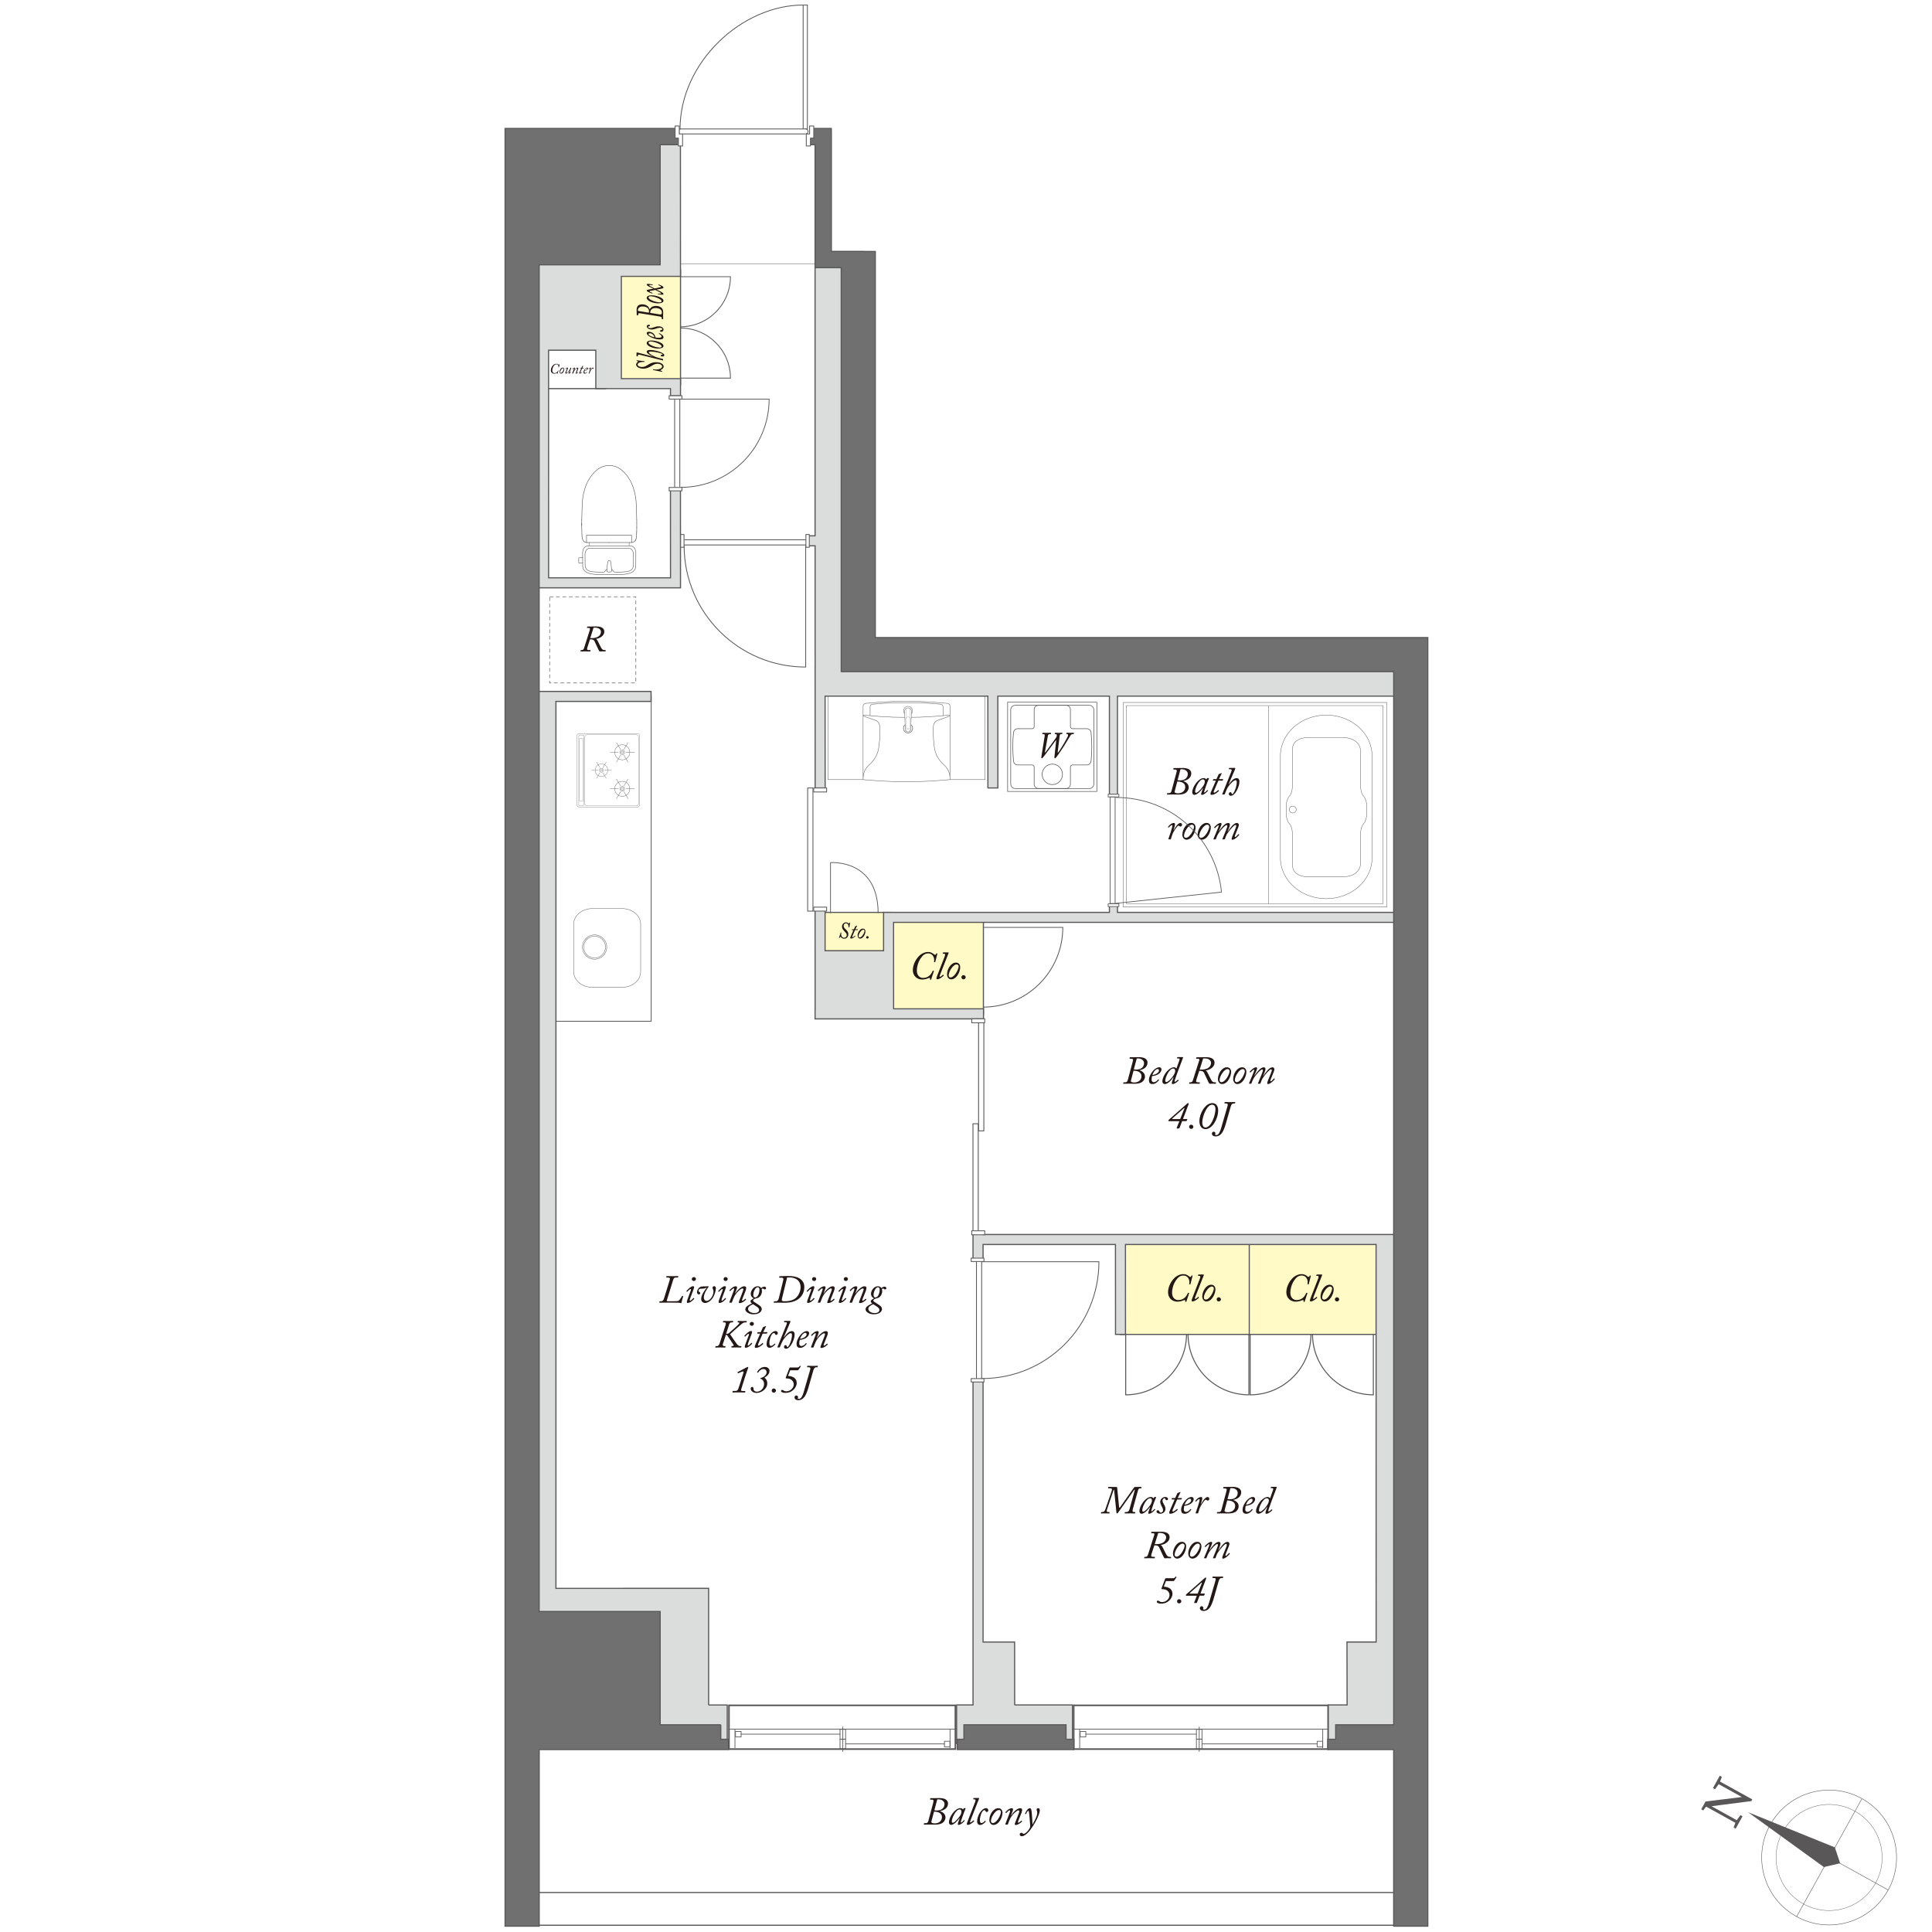 <?xml version="1.0" encoding="UTF-8"?>
<svg id="_レイヤー_2" data-name="レイヤー 2" xmlns="http://www.w3.org/2000/svg" viewBox="0 0 703.5 703.5">
  <defs>
    <style>
      .cls-1 {
        stroke-width: .14px;
      }

      .cls-1, .cls-2, .cls-3, .cls-4, .cls-5, .cls-6, .cls-7, .cls-8, .cls-9, .cls-10, .cls-11, .cls-12, .cls-13, .cls-14, .cls-15, .cls-16, .cls-17, .cls-18, .cls-19, .cls-20, .cls-21, .cls-22, .cls-23, .cls-24, .cls-25, .cls-26, .cls-27, .cls-28, .cls-29, .cls-30, .cls-31, .cls-32, .cls-33, .cls-34, .cls-35, .cls-36, .cls-37, .cls-38, .cls-39, .cls-40, .cls-41, .cls-42, .cls-43, .cls-44, .cls-45, .cls-46 {
        stroke: #595757;
      }

      .cls-1, .cls-2, .cls-4, .cls-5, .cls-6, .cls-7, .cls-8, .cls-9, .cls-10, .cls-11, .cls-12, .cls-13, .cls-14, .cls-15, .cls-16, .cls-17, .cls-19, .cls-20, .cls-21, .cls-22, .cls-23, .cls-24, .cls-25, .cls-26, .cls-27, .cls-28, .cls-29, .cls-31, .cls-33, .cls-34, .cls-35, .cls-36, .cls-37, .cls-38, .cls-39, .cls-40, .cls-41, .cls-43, .cls-44, .cls-45, .cls-46 {
        fill: none;
      }

      .cls-1, .cls-9, .cls-12, .cls-15, .cls-16, .cls-19, .cls-20, .cls-24, .cls-25, .cls-31, .cls-34, .cls-37, .cls-38, .cls-43, .cls-46 {
        stroke-linecap: round;
      }

      .cls-1, .cls-9, .cls-12, .cls-15, .cls-16, .cls-19, .cls-24, .cls-25, .cls-34, .cls-37, .cls-46 {
        stroke-linejoin: round;
      }

      .cls-2 {
        stroke-width: .17px;
      }

      .cls-3, .cls-18, .cls-47, .cls-30, .cls-32, .cls-42 {
        fill: #fff;
      }

      .cls-3, .cls-41 {
        stroke-width: .41px;
      }

      .cls-4 {
        stroke-width: .29px;
      }

      .cls-5 {
        stroke-width: .27px;
      }

      .cls-6 {
        stroke-width: .58px;
      }

      .cls-7 {
        stroke-width: .28px;
      }

      .cls-8 {
        stroke-width: .29px;
      }

      .cls-9 {
        stroke-width: .26px;
      }

      .cls-48 {
        fill: #dbdcdc;
      }

      .cls-48, .cls-49, .cls-47, .cls-50, .cls-51, .cls-52 {
        stroke-width: 0px;
      }

      .cls-10 {
        stroke-width: .14px;
      }

      .cls-10, .cls-11, .cls-14, .cls-21, .cls-32 {
        stroke-linecap: square;
      }

      .cls-11 {
        stroke-width: .18px;
      }

      .cls-12 {
        stroke-width: .26px;
      }

      .cls-49 {
        fill: #231815;
      }

      .cls-13 {
        stroke-width: .3px;
      }

      .cls-14, .cls-32 {
        stroke-width: .17px;
      }

      .cls-15 {
        stroke-width: .14px;
      }

      .cls-16 {
        stroke-width: .08px;
      }

      .cls-17, .cls-18 {
        stroke-width: .26px;
      }

      .cls-19 {
        stroke-width: .14px;
      }

      .cls-20 {
        stroke-width: .06px;
      }

      .cls-20, .cls-31, .cls-38, .cls-43 {
        stroke-linejoin: bevel;
      }

      .cls-21 {
        stroke-width: .19px;
      }

      .cls-22 {
        stroke-width: .42px;
      }

      .cls-23 {
        stroke-width: .13px;
      }

      .cls-24 {
        stroke-width: .22px;
      }

      .cls-25 {
        stroke-width: .08px;
      }

      .cls-26, .cls-31 {
        stroke-width: .15px;
      }

      .cls-27 {
        stroke-width: .3px;
      }

      .cls-28 {
        stroke-width: .12px;
      }

      .cls-28, .cls-33, .cls-44 {
        stroke-miterlimit: 10;
      }

      .cls-29 {
        stroke-width: .36px;
      }

      .cls-50 {
        fill: #595757;
      }

      .cls-30, .cls-35, .cls-45 {
        stroke-width: .3px;
      }

      .cls-33 {
        stroke-width: .28px;
      }

      .cls-34 {
        stroke-width: .14px;
      }

      .cls-36 {
        stroke-dasharray: 0 0 1.34 1;
        stroke-width: .2px;
      }

      .cls-37 {
        stroke-width: .14px;
      }

      .cls-38 {
        stroke-width: .05px;
      }

      .cls-39 {
        stroke-width: .42px;
      }

      .cls-40 {
        stroke-width: .19px;
      }

      .cls-42 {
        stroke-width: .32px;
      }

      .cls-43 {
        stroke-width: .13px;
      }

      .cls-44 {
        stroke-width: .1px;
      }

      .cls-51 {
        fill: #fffac6;
      }

      .cls-45 {
        stroke-dasharray: 0 2;
      }

      .cls-52 {
        fill: #717071;
      }

      .cls-46 {
        stroke-width: .09px;
      }
    </style>
  </defs>
  <g id="_レイヤー_1-2" data-name="レイヤー 1">
    <g>
      <rect class="cls-47" width="703.5" height="703.5"/>
      <g>
        <g>
          <g>
            <g id="ARC">
              <path class="cls-10" d="m214.58,197.55c0,.25,0,.5,0,.75,0,.11.02.21.06.32"/>
            </g>
            <g id="ARC-2" data-name="ARC">
              <path class="cls-10" d="m229.1,197.56s0,.04,0,.08c0,.22,0,.44,0,.65,0,.11-.02.21-.06.32"/>
            </g>
          </g>
          <g>
            <g id="ARC-3" data-name="ARC">
              <path class="cls-11" d="m231.35,196.78c-.31.49-.83.78-1.38.76v-2.64h-16.4v2.64"/>
            </g>
            <g>
              <g id="POINT">
                <line class="cls-11" x1="221.84" y1="169.51" x2="221.84" y2="169.51"/>
              </g>
              <g id="POINT-2" data-name="POINT">
                <line class="cls-11" x1="221.84" y1="169.5" x2="221.84" y2="169.5"/>
              </g>
              <g id="LINE">
                <line class="cls-11" x1="229.97" y1="197.55" x2="221.84" y2="197.55"/>
              </g>
              <g id="LINE-2" data-name="LINE">
                <line class="cls-11" x1="221.84" y1="197.55" x2="213.72" y2="197.55"/>
              </g>
              <g id="ARC-4" data-name="ARC">
                <path class="cls-11" d="m231.8,194.51c-.03.29-.05.59-.04.88"/>
              </g>
              <g id="ARC-5" data-name="ARC">
                <path class="cls-21" d="m211.82,189.15c-.01,1.49,0,3.84.07,5.36"/>
              </g>
              <g id="ARC-6" data-name="ARC">
                <path class="cls-11" d="m231.84,193.55c.01-.51.02-1.01.02-1.52"/>
              </g>
              <g id="ARC-7" data-name="ARC">
                <path class="cls-11" d="m211.83,190.58c0,.25,0,.5,0,.75"/>
              </g>
              <g id="ARC-8" data-name="ARC">
                <path class="cls-11" d="m231.82,193.98c.01-.14.02-.28.02-.42"/>
              </g>
              <g id="ARC-9" data-name="ARC">
                <path class="cls-11" d="m231.8,194.51s.02-.48.02-.53"/>
              </g>
              <g id="ARC-10" data-name="ARC">
                <path class="cls-11" d="m221.84,169.5c-1.57,0-3.1.54-4.37,1.52-.44.35-.85.74-1.24,1.16-.56.61-1.08,1.27-1.53,1.97-.8,1.25-1.41,2.63-1.82,4.07-.53,1.79-.83,3.65-.88,5.52-.02,1.03-.06,2.05-.1,3.08-.03.77-.05,1.54-.06,2.31"/>
              </g>
              <g id="ARC-11" data-name="ARC">
                <path class="cls-11" d="m231.86,192.03c0-.34,0-.67,0-1.01v-.69"/>
              </g>
              <g id="ARC-12" data-name="ARC">
                <path class="cls-11" d="m231.86,190.33c0-.39,0-.77,0-1.15"/>
              </g>
              <g id="ARC-13" data-name="ARC">
                <path class="cls-11" d="m231.6,196.22c.09-.27.14-.55.15-.84"/>
              </g>
              <g id="ARC-14" data-name="ARC">
                <path class="cls-11" d="m231.35,196.78c.11-.17.19-.36.25-.56"/>
              </g>
              <g id="ARC-15" data-name="ARC">
                <path class="cls-11" d="m212.61,197.11c.3.29.7.45,1.11.44"/>
              </g>
              <g id="ARC-16" data-name="ARC">
                <path class="cls-11" d="m212.02,196c.09.42.29.81.58,1.11"/>
              </g>
              <g id="ARC-17" data-name="ARC">
                <path class="cls-11" d="m211.93,195.27c0,.25.03.49.09.73"/>
              </g>
              <g id="ARC-18" data-name="ARC">
                <path class="cls-11" d="m211.93,195.27c0-.23-.01-.46-.03-.68"/>
              </g>
              <g id="ARC-19" data-name="ARC">
                <path class="cls-11" d="m221.84,169.5c1.57,0,3.1.54,4.37,1.52.44.35.85.74,1.24,1.16.57.61,1.08,1.27,1.53,1.97.8,1.25,1.41,2.63,1.82,4.07.53,1.79.83,3.65.88,5.52.02,1.03.06,2.05.1,3.08.03.77.05,1.54.06,2.31"/>
              </g>
            </g>
          </g>
          <g>
            <path class="cls-14" d="m221.79,207.11s1.06,0,1.4.66c.34.66.77.54.77.54l1.2.02,1.38-.04c1.75-.1,3.9-.15,4.07-2.33l.04-4s.11-2.34-1.91-2.34c-2.48,0-6.72.05-6.72.05h-.36s-4.25-.05-6.73-.05c-2.02,0-1.91,2.34-1.91,2.34l.04,4c.18,2.19,2.32,2.24,4.07,2.33l1.38.04,1.2-.02s.43.11.77-.54c.34-.66,1.4-.66,1.4-.66"/>
            <path class="cls-14" d="m221.68,198.84s-4.69-.06-7.43-.06c-2.24,0-2.11,2.76-2.11,2.76l.04,4.72c.19,2.58,3.4,2.84,5.33,2.95,1.88.11,4.16.06,4.16.06h.34s2.28.05,4.16-.06c1.93-.11,5.14-.37,5.33-2.95l.04-4.72s.13-2.76-2.11-2.76c-2.73,0-7.43.06-7.43.06h-.32Z"/>
            <path class="cls-32" d="m221.93,204.11s.22,0,.4.34c.18.34.38,3.19.38,3.19l-.03.37c-.13.29-.72.3-.72.3h-.23s-.59-.01-.72-.3l-.03-.37s.2-2.85.38-3.19c.18-.34.4-.34.4-.34h.18Z"/>
          </g>
          <path class="cls-14" d="m212.17,205.05h-1.17s-.27-.04-.27-.27v-1.49s-.08-.19.27-.19h1.17"/>
        </g>
        <rect class="cls-51" x="221.63" y="97.91" width="26.49" height="41.88"/>
        <rect class="cls-51" x="323.91" y="333.36" width="34.15" height="35.64"/>
        <g>
          <g>
            <path class="cls-31" d="m314.26,283.88l2.33.2,4.47.32,4.51.19,4.51.07,4.51-.07,4.51-.19,4.51-.32,2.3-.2m0-.17v-26.55l-.03-.29-.13-.29-.19-.23-.26-.13-.29-.1-4.96-.42-4.96-.26-4.99-.1-4.96.1-4.99.26-4.96.42-.29.1-.26.13-.2.23-.13.29-.03.29v26.55m0-23.31l1.3.1,4.83.39,4.86.26,4.83.06,4.86-.06,4.83-.26,4.86-.39,1.27-.1m-29.38.19l.2-.06.1-.2m26.56,0v-2.92l-.07-.29-.13-.29-.19-.19-.26-.16-.29-.06-4.12-.33-4.12-.16-4.12-.06-4.12.06-4.12.16-4.12.33-.29.06-.26.16-.19.19-.13.29-.03.29v2.92m26.56,0l.06.2.19.06m2.27,22.6l-.1-.88-.16-.81-.32-.81-.42-.78-.49-.68-.62-.62m2.11-17.9l-4.73,1.69-.29.16-.29.23-.39.52-.26.62-.1.65-.03,2.37.1,2.37.23,2.33.16,1.13.32,1.14.39,1.07.55,1,.65.94.75.88.84.81m-27.43,0l.84-.81.75-.88.65-.94.55-1,.42-1.07.29-1.14.16-1.13.26-2.33.1-2.37-.06-2.37-.1-.65-.26-.62-.39-.52-.26-.23-.32-.16-4.7-1.69m2.08,17.9l-.59.62-.52.68-.42.78-.29.81-.19.81-.07.88"/>
            <polyline class="cls-31" points="314.26 283.87 301.5 283.87 301.5 249.26 358.69 249.26 358.69 283.87 345.91 283.87"/>
          </g>
          <g>
            <path class="cls-40" d="m332.31,265.21c0,.92-.75,1.67-1.67,1.67s-1.67-.75-1.67-1.67.75-1.67,1.67-1.67,1.67.75,1.67,1.67Z"/>
            <path class="cls-43" d="m332.28,258.84c0,.91-.73,1.64-1.64,1.64s-1.64-.73-1.64-1.64.73-1.64,1.64-1.64,1.64.74,1.64,1.64Z"/>
            <path class="cls-47" d="m330.57,257.63s-1.12,0-1.22,1.22l.27,6.68s.16.84.95.86c0,0,.91-.01,1.06-.81.15-.8.29-6.77.29-6.77,0,0-.06-1.07-1.35-1.18Z"/>
            <g>
              <path class="cls-43" d="m331.92,259.21c.08-.71-.42-1.35-1.12-1.43-.71-.09-1.35.42-1.43,1.12-.01.08-.01.23,0,.3"/>
              <path class="cls-43" d="m329.62,265.53c0,.18.09.44.2.57"/>
              <path class="cls-43" d="m331.45,266.11c.12-.13.21-.4.21-.58"/>
              <path class="cls-43" d="m329.83,266.1c.34.45.98.54,1.43.19.06-.04.15-.13.19-.19"/>
              <path class="cls-43" d="m329.36,259.22s0-.01,0-.02"/>
              <path class="cls-43" d="m329.62,265.53c-.02-.78-.07-2.34-.1-3.13"/>
              <path class="cls-43" d="m331.75,262.4c-.03.78-.08,2.34-.1,3.13"/>
              <line class="cls-43" x1="331.92" y1="259.21" x2="331.75" y2="262.4"/>
              <line class="cls-43" x1="329.53" y1="262.4" x2="329.36" y2="259.22"/>
            </g>
            <polyline class="cls-20" points="329.84 258.09 329.99 265.35 331.25 265.35 331.43 258.04"/>
            <path class="cls-20" d="m329.51,261.95s1.12-2.06,2.26,0"/>
            <path class="cls-38" d="m329.88,266.2s.75-1.9,1.52,0"/>
          </g>
          <line class="cls-33" x1="358.62" y1="253.39" x2="301.57" y2="253.39"/>
        </g>
        <rect class="cls-51" x="298.98" y="332.23" width="25.36" height="19.78"/>
        <rect class="cls-51" x="408.35" y="450.38" width="100.72" height="35.64"/>
        <g>
          <rect class="cls-6" x="390.96" y="620.97" width="92.65" height="15.93"/>
          <line class="cls-9" x1="479.58" y1="635.01" x2="437.72" y2="635.01"/>
          <line class="cls-12" x1="435.63" y1="631.46" x2="395.38" y2="631.46"/>
          <line class="cls-12" x1="436.67" y1="637.76" x2="436.67" y2="628.84"/>
          <line class="cls-12" x1="481.65" y1="636.49" x2="481.65" y2="629.77"/>
          <line class="cls-12" x1="393.14" y1="636.49" x2="393.14" y2="629.77"/>
          <line class="cls-12" x1="390.78" y1="629.62" x2="483.59" y2="629.62"/>
          <rect class="cls-12" x="479.61" y="634.04" width="2.03" height="2.04"/>
          <rect class="cls-9" x="435.65" y="633.29" width="2.03" height="3.56"/>
          <rect class="cls-9" x="435.65" y="629.7" width="2.03" height="3.56"/>
          <rect class="cls-12" x="393.34" y="630.46" width="2.04" height="2.02"/>
        </g>
        <g>
          <rect class="cls-6" x="265.44" y="620.97" width="82.45" height="15.93"/>
          <line class="cls-9" x1="343.86" y1="635.01" x2="307.95" y2="635.01"/>
          <line class="cls-12" x1="305.87" y1="631.46" x2="269.86" y2="631.46"/>
          <line class="cls-12" x1="306.9" y1="637.76" x2="306.9" y2="628.84"/>
          <line class="cls-12" x1="345.93" y1="636.49" x2="345.93" y2="629.77"/>
          <line class="cls-12" x1="267.62" y1="636.49" x2="267.62" y2="629.77"/>
          <line class="cls-12" x1="265.26" y1="629.62" x2="347.88" y2="629.62"/>
          <rect class="cls-12" x="343.89" y="634.04" width="2.03" height="2.04"/>
          <rect class="cls-9" x="305.88" y="633.29" width="2.03" height="3.56"/>
          <rect class="cls-9" x="305.88" y="629.7" width="2.03" height="3.56"/>
          <rect class="cls-12" x="267.82" y="630.46" width="2.04" height="2.02"/>
        </g>
        <rect class="cls-4" x="199.87" y="253.47" width="37.25" height="118.4"/>
        <line class="cls-39" x1="190.92" y1="141.51" x2="220.67" y2="141.51"/>
        <line class="cls-39" x1="247.79" y1="98.09" x2="247.79" y2="140.31"/>
        <line class="cls-39" x1="298.65" y1="332.23" x2="325" y2="332.23"/>
        <line class="cls-39" x1="454.9" y1="450.41" x2="454.9" y2="486.25"/>
        <g>
          <path class="cls-49" d="m214.76,229.32c.15-.43.09-.67-.39-.67h-.52c-.11,0-.12-.04-.11-.11l.07-.28c.01-.08.04-.11.18-.11,1.41,0,2.79-.04,3.01-.04.97,0,3.04.09,3.04,1.92,0,1.34-1.45,2.42-3.02,2.61v.03c.32.11.52.52.67.81.07.13.99,2.04,1.24,2.45.34.55.61.78,1.18.78h.34c.09,0,.11.05.09.13l-.04.26c-.01.07-.04.11-.13.11-.13,0-.35-.04-.99-.04-.59,0-.85.04-.99.04-.11,0-.18-.11-.36-.43-.19-.32-1.38-2.97-1.55-3.29-.39-.75-1.14-.68-1.65-.68l-.95,2.94c-.24.77-.07.97.5.97h.55c.08,0,.11.04.09.11l-.04.31c-.01.07-.07.08-.16.08-.15,0-.75-.04-1.88-.04-.79,0-1.32.04-1.48.04-.08,0-.09-.04-.08-.11l.05-.28c.01-.08.04-.11.13-.11h.26c.48,0,.71-.3.83-.67l2.14-6.71Zm.18,3.04c.68,0,1.49.07,2.47-.34.79-.32,1.41-1.05,1.41-1.99,0-.56-.5-1.49-2.14-1.49-.24,0-.39,0-.55.01l-1.2,3.8Z"/>
          <rect class="cls-36" x="200.14" y="217.3" width="31.39" height="31.39"/>
        </g>
        <rect class="cls-42" x="356.33" y="371.09" width="1.92" height="40.69"/>
        <rect class="cls-42" x="354.29" y="409.19" width="1.92" height="39.29"/>
        <g>
          <path class="cls-46" d="m210.95,267.1h21.07c.51,0,.92.41.92.92v24.95c0,.51-.41.92-.92.92h-21.07c-.51,0-.92-.41-.92-.92v-24.95c0-.51.41-.92.92-.92Z"/>
          <g>
            <path class="cls-28" d="m226.59,273.07c.48,0,.87.39.87.87s-.39.87-.87.87-.87-.39-.87-.87.39-.87.87-.87Z"/>
            <path class="cls-28" d="m226.59,273.5c.24,0,.44.2.44.44s-.2.44-.44.44-.44-.2-.44-.44.2-.44.44-.44Z"/>
            <path class="cls-28" d="m226.59,271.19c1.51,0,2.74,1.23,2.74,2.74s-1.23,2.75-2.74,2.75-2.75-1.23-2.75-2.75,1.23-2.74,2.75-2.74Z"/>
            <g>
              <line class="cls-28" x1="222.15" y1="273.94" x2="225.25" y2="273.94"/>
              <line class="cls-28" x1="227.92" y1="273.94" x2="231.03" y2="273.94"/>
            </g>
            <g>
              <line class="cls-28" x1="224.46" y1="270.36" x2="225.99" y2="272.92"/>
              <line class="cls-28" x1="227.18" y1="274.96" x2="228.71" y2="277.52"/>
            </g>
            <g>
              <line class="cls-28" x1="228.71" y1="270.36" x2="227.18" y2="272.92"/>
              <line class="cls-28" x1="225.99" y1="274.96" x2="224.46" y2="277.52"/>
            </g>
          </g>
          <g>
            <path class="cls-28" d="m226.59,286.37c.48,0,.87.39.87.87s-.39.87-.87.87-.87-.39-.87-.87.39-.87.87-.87Z"/>
            <path class="cls-28" d="m226.59,286.8c.24,0,.44.2.44.44s-.2.44-.44.44-.44-.19-.44-.44.2-.44.44-.44Z"/>
            <path class="cls-28" d="m226.59,284.49c1.51,0,2.74,1.23,2.74,2.75s-1.23,2.74-2.74,2.74-2.75-1.23-2.75-2.74,1.23-2.75,2.75-2.75Z"/>
            <g>
              <line class="cls-28" x1="222.15" y1="287.24" x2="225.25" y2="287.24"/>
              <line class="cls-28" x1="227.92" y1="287.24" x2="231.03" y2="287.24"/>
            </g>
            <g>
              <line class="cls-28" x1="224.46" y1="283.66" x2="225.99" y2="286.22"/>
              <line class="cls-28" x1="227.18" y1="288.26" x2="228.71" y2="290.82"/>
            </g>
            <g>
              <line class="cls-28" x1="228.71" y1="283.66" x2="227.18" y2="286.22"/>
              <line class="cls-28" x1="225.99" y1="288.26" x2="224.46" y2="290.82"/>
            </g>
          </g>
          <g>
            <path class="cls-44" d="m218.99,279.72c.4,0,.73.33.73.73s-.33.73-.73.73-.73-.32-.73-.73.33-.73.73-.73Z"/>
            <path class="cls-44" d="m218.99,280.08c.21,0,.37.17.37.37s-.16.37-.37.37-.37-.16-.37-.37.17-.37.37-.37Z"/>
            <path class="cls-44" d="m218.99,278.16c1.27,0,2.3,1.02,2.3,2.29s-1.03,2.29-2.3,2.29-2.29-1.02-2.29-2.29,1.03-2.29,2.29-2.29Z"/>
            <g>
              <line class="cls-44" x1="215.28" y1="280.45" x2="217.87" y2="280.45"/>
              <line class="cls-44" x1="220.11" y1="280.45" x2="222.7" y2="280.45"/>
            </g>
            <g>
              <line class="cls-44" x1="217.21" y1="277.46" x2="218.49" y2="279.6"/>
              <line class="cls-44" x1="219.48" y1="281.3" x2="220.76" y2="283.44"/>
            </g>
            <g>
              <line class="cls-44" x1="220.76" y1="277.46" x2="219.48" y2="279.6"/>
              <line class="cls-44" x1="218.49" y1="281.3" x2="217.21" y2="283.44"/>
            </g>
          </g>
          <path class="cls-25" d="m231.71,267.55c.45,0,.82.4.82.88v24.11c0,.48-.37.88-.82.88h-17.93c-.45,0-.82-.4-.82-.88v-24.11c0-.49.37-.88.82-.88h17.93Z"/>
          <path class="cls-25" d="m212.53,293.33c.07,0,.12-.07.12-.16v-25.37c0-.09-.05-.16-.12-.16h-1.65c-.06,0-.12.07-.12.16v25.37c0,.09.05.16.12.16h1.65Z"/>
          <path class="cls-16" d="m212.29,291.68s.09-.06.09-.14v-22.45c0-.07-.04-.14-.09-.14h-1.21s-.08.07-.08.14v22.45c0,.08.04.14.08.14h1.21Z"/>
        </g>
        <g>
          <path class="cls-15" d="m220.94,344.86c0,2.44-1.99,4.43-4.43,4.43s-4.43-1.99-4.43-4.43,1.98-4.44,4.43-4.44,4.43,1.99,4.43,4.44Z"/>
          <path class="cls-15" d="m220.48,344.86c0,2.19-1.78,3.97-3.97,3.97s-3.97-1.78-3.97-3.97,1.78-3.98,3.97-3.98,3.97,1.78,3.97,3.98Z"/>
          <path class="cls-15" d="m208.9,353.85c0,3.13,3.04,5.67,6.8,5.67h10.79c3.75,0,6.79-2.54,6.79-5.67v-17.34c0-3.13-3.04-5.67-6.79-5.67h-10.79c-3.75,0-6.8,2.54-6.8,5.67v17.34Z"/>
        </g>
        <g>
          <g>
            <rect class="cls-24" x="366.9" y="255.69" width="32.5" height="32.51"/>
            <path class="cls-24" d="m383.19,278.23c2.03,0,3.7,1.69,3.7,3.74s-1.67,3.73-3.7,3.73-3.71-1.69-3.71-3.73,1.68-3.74,3.71-3.74"/>
            <path class="cls-24" d="m388.25,287.1c.83,0,1.52-.69,1.52-1.52v-6.27c0-.42.35-.77.77-.77h5.22c.78,0,1.43-.59,1.52-1.36l.02-.23c.16-1.66.25-3.34.25-5.01v-.27c0-1.66-.09-3.06-.24-4.68l-.03-.28c-.08-.77-.74-1.37-1.52-1.37h-5.22c-.42,0-.77-.35-.77-.76v-6.22c0-.84-.69-1.53-1.52-1.53h-10.16c-.84,0-1.52.69-1.52,1.53v6.22c0,.41-.35.76-.77.76h-5.22c-.77,0-1.44.6-1.52,1.37l-.02.22c-.15,1.49-.25,2.64-.25,4.74v.27c0,1.67.08,3.34.25,5.01l.02.23c.08.77.74,1.36,1.52,1.36h5.22c.42,0,.77.34.77.77v6.27c0,.83.68,1.52,1.52,1.52h10.16Z"/>
            <path class="cls-24" d="m369.71,256.81h26.91c.93,0,1.68.75,1.68,1.68v26.96c0,.92-.75,1.68-1.68,1.68h-26.92c-.92,0-1.67-.75-1.67-1.67v-26.96c0-.93.75-1.68,1.68-1.68Z"/>
          </g>
          <path class="cls-49" d="m380.5,273.88c-.03.13.05.17.2.03.21-.21,3.56-4.89,3.69-5.08.34-.48.44-.89.44-1.12,0-.19-.15-.39-.42-.39h-.23c-.08,0-.12-.03-.11-.08l.07-.31c.01-.08.04-.11.16-.11.13,0,.48.04,1.16.04.75,0,1.1-.04,1.26-.04.09,0,.15.04.12.13l-.07.26c-.03.08-.05.11-.15.11h-.3c-.28,0-.4.16-.47.67l-.71,5.91c-.03.18.04.2.13.12.31-.27,1.84-2.81,2.03-3.13.61-1.02,1.42-2.49,1.56-2.85.13-.38.11-.73-.27-.73h-.21c-.07,0-.09-.03-.08-.11l.05-.26c.01-.09.05-.13.15-.13.17,0,.5.04,1.13.04.73,0,1.07-.04,1.28-.04.09,0,.13.05.12.13l-.05.26c-.01.08-.05.11-.11.11h-.23c-.3,0-.55.09-.78.39-.16.23-2.15,3.55-2.49,4.07-.38.62-2.2,3.33-2.78,4-.12.13-.28.35-.44.35-.17,0-.24-.16-.21-.4l.64-6.02c.03-.19-.07-.21-.16-.09-.13.18-4.14,5.67-4.64,6.21-.15.16-.27.31-.47.31-.13,0-.18-.17-.11-.59l1.2-7.51c.08-.47.01-.71-.43-.71h-.32c-.11,0-.15-.03-.13-.13l.05-.25c.01-.07.04-.11.16-.11.13,0,.67.04,1.37.04.83,0,1.34-.04,1.5-.04.12,0,.15.04.13.13l-.05.26c-.01.07-.04.11-.13.11h-.3c-.46,0-.61.18-.71.75l-1.06,5.8Z"/>
        </g>
        <g>
          <g>
            <g>
              <g>
                <polyline class="cls-1" points="410.17 329.06 503.63 329.06 503.63 256.93 410.14 256.93 410.14 329.03"/>
                <line class="cls-1" x1="461.85" y1="329" x2="461.85" y2="257.04"/>
              </g>
              <rect class="cls-19" x="408.99" y="255.79" width="96" height="74.5"/>
            </g>
            <path class="cls-34" d="m489.14,268.54c6.11.32,6.23,4.42,6.23,4.42v12.96c.21,2.05.2,2.69,1.22,4.11,0,0,.61.47,1.01,2.37v5.06c-.41,1.89-1.01,2.36-1.01,2.36-1.02,1.42-1.01,2.05-1.22,4.11v10.96s-.12,4.1-6.23,4.42h-12.99c-6.09-.32-5.48-4.42-5.48-4.42v-10.96c-.2-2.05-.2-2.68-1.22-4.11,0,0-.61-.47-1.02-2.36v-5.06c.41-1.89,1.02-2.37,1.02-2.37,1.01-1.42,1.01-2.06,1.22-4.11v-12.96s-.61-4.1,5.48-4.42h12.99Z"/>
            <path class="cls-34" d="m499.63,312.34c0,8.23-7.48,14.9-16.7,14.9s-16.7-6.67-16.7-14.9v-37.05c0-8.24,7.47-14.91,16.7-14.91s16.7,6.67,16.7,14.91v37.05Z"/>
          </g>
          <path class="cls-37" d="m470.74,296.04c.69,0,1.25-.56,1.25-1.25s-.56-1.25-1.25-1.25-1.25.56-1.25,1.25.56,1.25,1.25,1.25Z"/>
        </g>
        <line class="cls-39" x1="407.81" y1="485.9" x2="508.68" y2="485.9"/>
        <line class="cls-39" x1="358.09" y1="334.11" x2="358.09" y2="369.53"/>
        <rect class="cls-3" x="192.45" y="689.12" width="319.79" height="11.92"/>
        <g>
          <path class="cls-49" d="m339.84,656.21c.06-.22.09-.4.09-.52,0-.26-.26-.39-.79-.39h-.37c-.09,0-.13-.06-.11-.13l.06-.3c.01-.09.06-.1.19-.1.09,0,.57,0,1.16-.01.84-.01,1.52-.03,2.02-.03.19,0,1.43,0,2.22.47.5.3.9.8.9,1.47,0,1.8-1.6,2.55-2.85,2.76-.09.01-.09.06-.03.09,1.13.36,1.95,1.13,1.95,2.32,0,.16-.04,1-.83,1.73-.53.49-1.42.83-3.02.83-.64,0-1.29-.04-1.93-.04s-1.33.04-1.99.04c-.1,0-.14-.03-.13-.11l.06-.3c.01-.07.04-.11.13-.11h.56c.54,0,.77-.33.92-.87l1.82-6.8Zm-.62,6.76c-.13.5-.11.64.16.82.16.09.67.17.89.17,1.9,0,2.72-1.15,2.72-2.32,0-1.53-1.62-1.96-2.69-1.96h-.2l-.87,3.29Zm1-3.78c.24.04.67.06.86.06,1.53,0,2.83-.72,2.85-2.35,0-.9-.86-1.7-2.23-1.7-.17,0-.3.01-.42.03l-1.06,3.97Z"/>
          <path class="cls-49" d="m351.56,658.41c.06,0,.07.07.04.13-.27.59-1,2.56-1.07,2.79-.09.24-.69,2.02-.69,2.15s.07.17.16.17c.17,0,.9-.75,1-.87.04-.04.09-.07.11-.03l.13.14s.06.07.03.11c-.16.29-1.4,1.5-2.22,1.5-.17,0-.3-.06-.3-.24,0-.22.14-.66.69-2.18l-.07-.03c-.6.92-2.05,2.45-3.06,2.45-.33,0-.77-.27-.77-.92,0-2.09,2.35-5.18,4.09-5.18.6,0,.87.26,1.02.49l.27-.39c.04-.06.09-.1.14-.1h.5Zm-1.8,2.49c.2-.42.34-.77.34-1.19,0-.39-.14-.85-.67-.85-1.32,0-2.85,3.02-2.85,4.38,0,.33.14.5.39.5.72,0,2.54-2.32,2.79-2.85Z"/>
          <path class="cls-49" d="m355.09,656.1c.21-.54.2-.9-.21-.9h-.42c-.1,0-.11-.06-.09-.13l.09-.26c.03-.08.06-.1.14-.1h1.78c.13,0,.17.09.13.22l-2.98,7.57c-.13.33-.47,1.12-.17,1.12.23,0,.89-.56,1.06-.75.06-.06.09-.04.13,0l.16.17s.04.09-.01.14c-.07.11-1.4,1.33-2.32,1.33-.19,0-.31-.09-.31-.42,0-.21.36-1.12.53-1.55l2.51-6.46Z"/>
          <path class="cls-49" d="m355.8,663.2c0-1.95,1.59-4.78,3.25-4.78.67,0,.82.54.82.8,0,.34-.33.6-.59.6-.19,0-.31-.1-.37-.31-.04-.16-.21-.37-.44-.37-.36,0-.73.34-1.05.99-.39.83-.62,2.06-.62,2.51,0,1.04.32,1.19.57,1.19.56,0,1.1-.57,1.26-.77.04-.06.09-.09.13-.06l.16.14s.07.07.01.16c-.2.3-1.15,1.23-2.06,1.23-.5,0-1.07-.36-1.07-1.32Z"/>
          <path class="cls-49" d="m360.25,662.67c0-1.8,1.36-4.25,3.26-4.25.96,0,1.53.7,1.53,1.68,0,1.58-1.25,4.42-3.32,4.42-.79,0-1.48-.76-1.48-1.85Zm4.22-2.79c.01-.44-.24-.8-.72-.8-.6,0-1.36.54-2.08,1.7-.49.77-.83,1.65-.83,2.32,0,.46.31.73.66.73,1.49,0,2.96-3.01,2.96-3.95Z"/>
          <path class="cls-49" d="m366.22,664.37c-.16,0-.19-.03-.16-.13l1.02-2.65c.34-.89.74-1.92.74-2.16,0-.14-.06-.24-.21-.24-.27,0-.96.69-1.2.96-.04.04-.09.04-.14-.01l-.13-.13c-.06-.06-.07-.08-.03-.14.21-.26,1.27-1.45,2.31-1.45.33,0,.46.24.46.43,0,.44-.62,1.8-.73,2.13l.06.03c.43-.69,1.99-2.59,3.26-2.59.43,0,.72.21.72.59,0,.63-.33,1.37-.8,2.53-.39.95-.73,1.75-.73,1.98,0,.09.06.19.17.19.21,0,.85-.53,1.03-.73.06-.04.11-.03.16.03l.1.11c.06.06.07.09.01.16-.17.23-1.33,1.25-2.29,1.25-.19,0-.34-.07-.34-.29,0-.27.52-1.4.96-2.63.2-.56.72-1.75.72-2.06,0-.2-.1-.33-.36-.33-.56,0-1.98,1.32-2.61,2.33-.26.42-.49.79-.86,1.79l-.36.96c-.03.06-.06.09-.2.09h-.56Z"/>
          <path class="cls-49" d="m373.26,660.48s-.04-.06-.01-.13c.09-.17.85-1.93,1.72-1.93.44,0,.6.36.72,1.62.14,1.63.24,3.31.27,4.24h.06c.4-.66,1.26-2.36,1.46-3.05.07-.24.21-.63.21-1.25,0-.16-.03-.42-.07-.53-.06-.13-.16-.33-.16-.52,0-.23.13-.51.59-.51.39,0,.57.36.57.72,0,.93-.54,2.13-.96,3.04-.63,1.37-2.13,3.94-3.38,5.15-.39.4-1.33,1.3-2.18,1.3-.56,0-.8-.34-.8-.67,0-.36.32-.57.57-.59.24-.01.37.1.53.23.1.08.24.17.36.17.14,0,.39-.09.67-.3.79-.59,1.35-1.42,1.58-1.93.11-.27.13-.59.11-.8-.03-.33-.3-4.23-.46-4.97-.06-.27-.13-.4-.24-.4-.26,0-.72.85-.83,1.16-.03.06-.09.06-.13.04l-.2-.09Z"/>
        </g>
        <g>
          <path class="cls-49" d="m243.85,466.09c.2-.63.09-.89-.62-.89h-.53c-.1,0-.13-.04-.11-.12l.1-.33c.01-.07.06-.09.17-.09.16,0,.77.04,1.98.04s1.88-.04,2.04-.04c.09,0,.13.04.11.11l-.07.3c-.03.09-.07.12-.17.12h-.64c-.55,0-.77.16-1.03.99l-2.24,7.23c-.1.32.04.42.36.42h.57c.93,0,2.7-.01,2.97-.06.26-.04.39-.13.5-.23.29-.26,1.09-1.53,1.15-1.65.01-.04.06-.07.14-.03l.14.06c.09.03.11.06.09.13-.06.16-.55,1.88-.6,2.25-.03.14-.1.23-.17.23-.09,0-.22-.04-.37-.09s-.34-.09-.53-.09c-.32,0-2.12-.04-3.36-.04-1.61,0-3.39.04-3.54.04-.09,0-.13-.03-.12-.14l.06-.27c.01-.07.04-.11.13-.11h.36c.63,0,.89-.16,1.18-1.06l2.07-6.69Z"/>
          <path class="cls-49" d="m250.09,474.11c0-.33.24-.99.85-2.6l.42-1.12c.14-.39.26-.67.26-.85,0-.13-.09-.19-.2-.19-.24,0-.92.78-1.15,1-.06.06-.11.06-.16.01l-.11-.13c-.06-.04-.09-.07-.04-.13.06-.09,1.52-1.81,2.44-1.76.17,0,.34.12.34.36,0,.26-.23.9-.49,1.59l-.83,2.18c-.2.53-.26.85-.26.95,0,.13.04.22.16.24.3-.06,1.08-.87,1.15-1,.03-.04.09-.04.16.03l.11.1c.06.07.07.1.03.17-.09.11-1.23,1.49-2.42,1.49-.14-.01-.24-.13-.24-.36Zm1.81-8.36c0-.39.3-.72.75-.72.5,0,.76.36.76.69,0,.21-.17.72-.76.72-.63,0-.75-.53-.75-.69Z"/>
          <path class="cls-49" d="m255.14,469.26c-.46,0-.77.32-.79.75.01.26.19.35.32.42.1.06.32.2.32.43s-.16.47-.53.47c-.27,0-.66-.2-.66-.82,0-.56.36-1.16.56-1.39.29-.32.6-.69,1.64-.69,1.46,0,1.64-.07,1.79-.07.19,0,.33.09.19.27-.3.37-1.69,2.31-1.69,3.74,0,.97.52,1.33,1.02,1.33,1.23,0,2.48-1.94,2.48-3.39,0-.23-.01-.52-.12-.75-.11-.26-.21-.42-.21-.59,0-.39.23-.63.65-.63s.56.42.56.76c0,.69-.32,2.12-.95,3.21-.64,1.12-1.81,2.14-2.98,2.14-.72,0-1.42-.44-1.42-1.48,0-1.33,1.19-3.1,2.02-4.07l-.1-.04c-.3.26-1.06.39-1.33.39h-.75Z"/>
          <path class="cls-49" d="m261.66,474.11c0-.33.24-.99.85-2.6l.42-1.12c.14-.39.26-.67.26-.85,0-.13-.09-.19-.2-.19-.24,0-.92.78-1.15,1-.06.06-.11.06-.16.01l-.11-.13c-.06-.04-.09-.07-.04-.13.06-.09,1.52-1.81,2.44-1.76.17,0,.34.12.34.36,0,.26-.23.9-.49,1.59l-.83,2.18c-.2.53-.26.85-.26.95,0,.13.04.22.16.24.3-.06,1.08-.87,1.15-1,.03-.04.09-.04.16.03l.11.1c.06.07.07.1.03.17-.09.11-1.23,1.49-2.42,1.49-.14-.01-.24-.13-.24-.36Zm1.81-8.36c0-.39.3-.72.75-.72.5,0,.76.36.76.69,0,.21-.17.72-.76.72-.63,0-.75-.53-.75-.69Z"/>
          <path class="cls-49" d="m265.73,474.33c-.16,0-.19-.03-.16-.13l1.02-2.65c.34-.89.75-1.92.75-2.17,0-.14-.06-.24-.21-.24-.27,0-.96.69-1.21.96-.04.04-.09.04-.14-.01l-.13-.13c-.06-.06-.07-.09-.03-.14.21-.26,1.28-1.45,2.31-1.45.33,0,.46.24.46.43,0,.44-.62,1.81-.73,2.14l.06.03c.43-.69,1.99-2.6,3.27-2.6.43,0,.72.22.72.59,0,.63-.33,1.38-.8,2.54-.39.95-.73,1.75-.73,1.98,0,.08.06.19.17.19.21,0,.85-.53,1.03-.73.06-.04.11-.03.16.03l.1.11c.06.06.07.08.01.16-.17.23-1.33,1.25-2.3,1.25-.19,0-.34-.07-.34-.29,0-.27.52-1.41.96-2.64.2-.56.72-1.75.72-2.07,0-.2-.1-.33-.36-.33-.56,0-1.98,1.32-2.61,2.34-.26.42-.49.79-.86,1.79l-.36.96c-.03.06-.06.09-.2.09h-.56Z"/>
          <path class="cls-49" d="m271.4,476.71c0-1.06,1.72-1.76,2.42-2.07-.42-.3-.55-.56-.55-.83s.26-.52,1.22-1.06c-.39-.1-1.12-.62-1.12-1.65s.95-2.74,2.54-2.74c.72,0,1.09.46,1.22.68.16-.16.69-.53,1.22-.53.47,0,.6.39.6.56,0,.16-.1.44-.46.44-.27,0-.39-.11-.47-.22-.07-.07-.19-.1-.27-.1-.13,0-.36.1-.42.2.06.14.11.59.11.8,0,.69-.4,2.3-2.05,2.58-.26.04-.39.07-.43.1-.27.11-.75.44-.75.69,0,.16.14.32.24.39.24.17.93.6,1.86,1.22.83.54,1.06,1.02,1.06,1.55,0,.23-.24,1.86-3.06,1.86-1.49,0-2.94-.85-2.94-1.88Zm3.23,1.43c.98,0,1.79-.34,1.79-1.15,0-.63-.6-1.02-.96-1.26l-1.26-.82c-1.18.47-1.81,1.02-1.81,1.69,0,.99,1.28,1.53,2.24,1.53Zm1.91-8.46c0-.66-.26-.96-.65-.96-.86,0-1.59,1.68-1.59,2.75,0,.64.24.97.67.97,1.05,0,1.56-1.73,1.56-2.77Z"/>
          <path class="cls-49" d="m285.22,465.96c.14-.56-.23-.72-.73-.72h-.65c-.14,0-.17-.03-.14-.11l.09-.32c.03-.09.06-.1.23-.1s.63-.01,1.19-.04c.6-.01,1.26-.04,1.55-.04,1.82,0,3.83.2,5.04,1.39.89.9,1.08,1.72,1.08,2.6,0,2.81-1.78,4.23-2.65,4.73-1.81,1.02-3.74,1.02-4.69,1.02-.39,0-1.69-.04-2.09-.04-1.08,0-1.49.04-1.61.04-.1,0-.13-.04-.11-.11l.09-.32c.01-.06.04-.1.14-.1h.43c.52,0,.98-.19,1.21-1.13l1.65-6.74Zm-.46,6.84c-.06.26-.1.46-.1.6,0,.3.4.43,1.02.43,1.53,0,3.04-.29,4.1-1.19.88-.73,1.75-2.34,1.75-3.99,0-.93-.39-1.84-.92-2.38-.47-.49-1.08-.78-1.64-.93-.77-.2-1.36-.19-1.56-.19-.23,0-.66,0-.8.04l-1.85,7.6Z"/>
          <path class="cls-49" d="m293.88,474.11c0-.33.24-.99.85-2.6l.42-1.12c.14-.39.26-.67.26-.85,0-.13-.09-.19-.2-.19-.24,0-.92.78-1.15,1-.06.06-.11.06-.16.01l-.11-.13c-.06-.04-.09-.07-.04-.13.06-.09,1.52-1.81,2.44-1.76.17,0,.34.12.34.36,0,.26-.23.9-.49,1.59l-.83,2.18c-.2.53-.26.85-.26.95,0,.13.04.22.16.24.3-.06,1.08-.87,1.15-1,.03-.04.09-.04.16.03l.11.1c.06.07.07.1.03.17-.09.11-1.23,1.49-2.42,1.49-.14-.01-.24-.13-.24-.36Zm1.81-8.36c0-.39.3-.72.75-.72.5,0,.76.36.76.69,0,.21-.17.72-.76.72-.63,0-.75-.53-.75-.69Z"/>
          <path class="cls-49" d="m297.95,474.33c-.16,0-.19-.03-.16-.13l1.02-2.65c.34-.89.75-1.92.75-2.17,0-.14-.06-.24-.21-.24-.27,0-.96.69-1.21.96-.04.04-.09.04-.14-.01l-.13-.13c-.06-.06-.07-.09-.03-.14.21-.26,1.28-1.45,2.31-1.45.33,0,.46.24.46.43,0,.44-.62,1.81-.73,2.14l.06.03c.43-.69,1.99-2.6,3.27-2.6.43,0,.72.22.72.59,0,.63-.33,1.38-.8,2.54-.39.95-.73,1.75-.73,1.98,0,.08.06.19.17.19.21,0,.85-.53,1.03-.73.06-.04.11-.03.16.03l.1.11c.06.06.07.08.01.16-.17.23-1.33,1.25-2.3,1.25-.19,0-.34-.07-.34-.29,0-.27.52-1.41.96-2.64.2-.56.72-1.75.72-2.07,0-.2-.1-.33-.36-.33-.56,0-1.98,1.32-2.61,2.34-.26.42-.49.79-.86,1.79l-.36.96c-.03.06-.06.09-.2.09h-.56Z"/>
          <path class="cls-49" d="m305.44,474.11c0-.33.24-.99.85-2.6l.42-1.12c.14-.39.26-.67.26-.85,0-.13-.09-.19-.2-.19-.24,0-.92.78-1.15,1-.06.06-.11.06-.16.01l-.11-.13c-.06-.04-.09-.07-.04-.13.06-.09,1.52-1.81,2.44-1.76.17,0,.34.12.34.36,0,.26-.23.9-.49,1.59l-.83,2.18c-.2.53-.26.85-.26.95,0,.13.04.22.16.24.3-.06,1.08-.87,1.15-1,.03-.04.09-.04.16.03l.11.1c.06.07.07.1.03.17-.09.11-1.23,1.49-2.42,1.49-.14-.01-.24-.13-.24-.36Zm1.81-8.36c0-.39.3-.72.75-.72.5,0,.76.36.76.69,0,.21-.17.72-.76.72-.63,0-.75-.53-.75-.69Z"/>
          <path class="cls-49" d="m309.52,474.33c-.16,0-.19-.03-.16-.13l1.02-2.65c.34-.89.75-1.92.75-2.17,0-.14-.06-.24-.21-.24-.27,0-.96.69-1.21.96-.04.04-.09.04-.14-.01l-.13-.13c-.06-.06-.07-.09-.03-.14.21-.26,1.28-1.45,2.31-1.45.33,0,.46.24.46.43,0,.44-.62,1.81-.73,2.14l.06.03c.43-.69,1.99-2.6,3.27-2.6.43,0,.72.22.72.59,0,.63-.33,1.38-.8,2.54-.39.95-.73,1.75-.73,1.98,0,.08.06.19.17.19.21,0,.85-.53,1.03-.73.06-.04.11-.03.16.03l.1.11c.06.06.07.08.01.16-.17.23-1.33,1.25-2.3,1.25-.19,0-.34-.07-.34-.29,0-.27.52-1.41.96-2.64.2-.56.72-1.75.72-2.07,0-.2-.1-.33-.36-.33-.56,0-1.98,1.32-2.61,2.34-.26.42-.49.79-.86,1.79l-.36.96c-.03.06-.06.09-.2.09h-.56Z"/>
          <path class="cls-49" d="m315.19,476.71c0-1.06,1.72-1.76,2.42-2.07-.42-.3-.55-.56-.55-.83s.26-.52,1.22-1.06c-.39-.1-1.12-.62-1.12-1.65s.95-2.74,2.54-2.74c.72,0,1.09.46,1.22.68.16-.16.69-.53,1.22-.53.47,0,.6.39.6.56,0,.16-.1.44-.46.44-.27,0-.39-.11-.47-.22-.07-.07-.19-.1-.27-.1-.13,0-.36.1-.42.2.06.14.11.59.11.8,0,.69-.4,2.3-2.05,2.58-.26.04-.39.07-.43.1-.27.11-.75.44-.75.69,0,.16.14.32.24.39.24.17.93.6,1.86,1.22.83.54,1.06,1.02,1.06,1.55,0,.23-.24,1.86-3.06,1.86-1.49,0-2.94-.85-2.94-1.88Zm3.23,1.43c.98,0,1.79-.34,1.79-1.15,0-.63-.6-1.02-.96-1.26l-1.26-.82c-1.18.47-1.81,1.02-1.81,1.69,0,.99,1.28,1.53,2.24,1.53Zm1.91-8.46c0-.66-.26-.96-.65-.96-.86,0-1.59,1.68-1.59,2.75,0,.64.24.97.67.97,1.05,0,1.56-1.73,1.56-2.77Z"/>
          <path class="cls-49" d="m263.24,489.22c-.2.63.03.95.49.95h.36c.07,0,.11.04.1.14l-.06.27c-.01.07-.06.11-.19.11-.16,0-.79-.04-1.76-.04-1.08,0-1.51.04-1.61.04-.09,0-.13-.07-.11-.16l.06-.26c.01-.07.04-.11.16-.11h.4c.37,0,.73-.27.92-.86l2.21-6.86c.2-.63.07-.92-.47-.92h-.36c-.11,0-.16-.06-.13-.14l.1-.3c.03-.07.07-.09.17-.09.13,0,.65.04,1.61.04,1.15,0,1.58-.04,1.75-.04.09,0,.1.06.09.14l-.04.27c-.01.1-.06.12-.17.12h-.34c-.49,0-.76.23-.93.76l-1.08,3.39c.62,0,.8-.04,1.19-.4,1.28-1.13,2.94-2.57,3.5-3.27.2-.26.14-.49-.24-.49h-.17c-.1,0-.13-.07-.11-.14l.06-.26c.03-.09.07-.11.16-.11.14,0,.75.04,1.58.04s1.26-.04,1.39-.04.17.06.16.13l-.06.26c-.03.09-.04.14-.14.14h-.44c-.43,0-.8.21-1.13.47-.59.46-4.12,3.61-4.32,3.84.1.2,2.21,3.26,2.55,3.67.26.3.72.65,1.03.65h.42c.1,0,.14.07.13.14l-.06.24c-.03.11-.06.14-.19.14-.17,0-.56-.04-1.46-.04-.85,0-1.64.04-1.81.04-.1,0-.14-.04-.13-.16l.03-.23c.01-.1.04-.14.13-.14h.22c.32,0,.56-.2.43-.4-.11-.17-1.99-3.07-2.32-3.48-.13-.16-.21-.2-.5-.2l-1.02,3.14Z"/>
          <path class="cls-49" d="m271.19,490.43c0-.33.24-.99.85-2.6l.42-1.12c.14-.39.26-.67.26-.85,0-.13-.09-.19-.2-.19-.24,0-.92.78-1.15,1-.06.06-.11.06-.16.01l-.11-.13c-.06-.04-.09-.07-.04-.13.06-.09,1.52-1.81,2.44-1.76.17,0,.34.11.34.36,0,.26-.23.9-.49,1.59l-.83,2.18c-.2.53-.26.85-.26.95,0,.13.04.22.16.24.3-.06,1.08-.87,1.15-1,.03-.04.09-.04.16.03l.11.1c.06.07.07.1.03.17-.09.11-1.23,1.49-2.42,1.49-.14-.01-.24-.13-.24-.36Zm1.81-8.36c0-.39.3-.72.75-.72.5,0,.76.36.76.69,0,.21-.17.72-.76.72-.63,0-.75-.53-.75-.69Z"/>
          <path class="cls-49" d="m276.8,485.6h-1c-.09,0-.12-.03-.09-.11l.11-.32c.03-.07.07-.1.16-.1h1.03l.75-1.67c.07-.14.11-.17.23-.21.16-.04.53-.19.64-.24.09-.04.16-.09.22-.09.09,0,.11.09.01.29l-.95,1.92h1.46c.07,0,.1.04.06.16l-.13.3s-.07.07-.13.07h-1.46l-1.39,3.23c-.17.4-.33.76-.33.92s.06.24.19.24c.42,0,1.35-.82,1.43-.92.04-.06.09-.04.13,0l.16.17s.04.07.01.13c-.19.23-1.52,1.42-2.62,1.42-.36,0-.46-.14-.46-.34,0-.22.07-.46.16-.67l1.81-4.18Z"/>
          <path class="cls-49" d="m279.14,489.47c0-1.95,1.59-4.79,3.26-4.79.67,0,.82.54.82.8,0,.35-.33.6-.59.6-.19,0-.32-.1-.37-.32-.04-.16-.21-.37-.44-.37-.36,0-.73.34-1.05.99-.39.83-.62,2.07-.62,2.51,0,1.05.32,1.19.57,1.19.56,0,1.1-.57,1.26-.78.04-.06.09-.08.13-.06l.16.14s.07.07.01.16c-.2.3-1.15,1.23-2.07,1.23-.5,0-1.08-.36-1.08-1.32Z"/>
          <path class="cls-49" d="m283.16,490.65c-.09,0-.12-.04-.1-.07l3.28-8.13c.17-.43.19-.59.19-.7,0-.17-.2-.29-.47-.29h-.44c-.09,0-.16-.04-.13-.13l.07-.24c.03-.07.04-.11.16-.11h1.94c.11,0,.17.04.17.17,0,.06-.04.22-.13.43l-2.25,5.28.07.06c.72-1.02,1.66-2.22,2.84-2.22.66,0,.99.54.99,1.2,0,1.16-.49,2.4-.99,3.33-.57,1.08-1.35,1.89-2.15,1.89-.42,0-.73-.3-.73-.62s.21-.7.52-.7.47.23.5.43c.01.13.09.29.24.29.32,0,.79-.93,1.06-1.67.32-.82.57-1.91.57-2.6,0-.36-.03-.8-.43-.8-.76,0-2.02,1.49-2.41,1.98-.34.43-.66.97-.95,1.66l-.6,1.46c-.03.08-.1.1-.2.1h-.62Z"/>
          <path class="cls-49" d="m290.05,489.39c0-1.21.79-2.71,1.84-3.75.46-.46,1.23-.96,1.92-.96.56,0,.82.42.82.76,0,.7-.53,1.45-1.33,1.87-.77.39-1.55.54-2.08.59-.07.17-.19.65-.19,1.32s.47.9.75.9c.7,0,1.33-.53,1.64-1.02.03-.04.07-.07.13-.01l.16.13c.07.04.07.09.01.13-.36.5-1.22,1.45-2.32,1.45-.93,0-1.33-.46-1.33-1.4Zm1.28-1.91c.5.04,2.38-.56,2.38-1.62,0-.29-.14-.54-.46-.54-.92,0-1.81,1.65-1.92,2.16Z"/>
          <path class="cls-49" d="m295.46,490.65c-.16,0-.19-.03-.16-.13l1.02-2.65c.34-.89.75-1.92.75-2.17,0-.14-.06-.24-.21-.24-.27,0-.96.69-1.21.96-.04.04-.09.04-.14-.01l-.13-.13c-.06-.06-.07-.09-.03-.14.21-.26,1.28-1.45,2.31-1.45.33,0,.46.24.46.43,0,.44-.62,1.81-.73,2.14l.06.03c.43-.69,1.99-2.59,3.27-2.59.43,0,.72.21.72.59,0,.63-.33,1.38-.8,2.54-.39.95-.73,1.75-.73,1.98,0,.08.06.19.17.19.21,0,.85-.53,1.03-.73.06-.04.11-.03.16.03l.1.12c.06.06.07.08.01.16-.17.23-1.33,1.25-2.3,1.25-.19,0-.34-.07-.34-.29,0-.27.52-1.41.96-2.64.2-.56.72-1.75.72-2.07,0-.2-.1-.33-.36-.33-.56,0-1.98,1.32-2.61,2.34-.26.42-.49.79-.86,1.79l-.36.96c-.03.06-.06.09-.2.09h-.56Z"/>
          <path class="cls-49" d="m266.76,506.59c.01-.09.07-.1.17-.1h.76c.5,0,.82-.06,1.13-.73.07-.17.36-1,.69-2.05l.82-2.65c.27-.86.43-1.28.43-1.42,0-.16-.06-.27-.23-.27-.16,0-.43.13-.89.32l-.77.33c-.09.04-.16.03-.2-.04l-.11-.23c-.03-.07-.01-.11.1-.17l3.23-1.69c.23-.1.32-.14.43-.14.07,0,.16.06.16.14,0,.06-.03.19-.12.39-.04.12-.67,1.88-1.13,3.33l-.79,2.51c-.23.7-.46,1.46-.53,1.71-.19.52-.07.69.62.69h.78c.09,0,.1.06.09.14l-.06.3c-.01.07-.03.09-.13.09-.12,0-2.17-.04-2.32-.04-.21,0-2.01.04-2.12.04-.06,0-.09-.04-.07-.1l.09-.33Z"/>
          <path class="cls-49" d="m273.35,505.6c0-.21.17-.57.49-.57.52,0,.59.54.55.82-.04.37.44.9,1.2.9,1.45,0,2.64-1.26,2.64-2.86,0-.79-.44-1.53-1.09-1.76-.22-.07-.26-.11-.26-.24,0-.12.04-.13.26-.17.62-.11,2.01-.87,2.01-2.1,0-.27-.17-1.12-1.22-1.12-.92,0-1.66.95-1.84,1.25-.06.1-.13.13-.2.09l-.17-.11c-.06-.07-.01-.16.04-.26.34-.56,1.22-1.73,2.75-1.73,1.16,0,1.69.83,1.69,1.39,0,1.22-.93,1.97-1.87,2.54.7.42,1.06,1.15,1.06,2.07,0,1.99-2.12,3.47-3.86,3.47-1.43,0-2.19-.85-2.19-1.59Z"/>
          <path class="cls-49" d="m280.99,506.34c0-.29.23-.75.75-.75.65,0,.82.57.82.75,0,.37-.33.77-.8.77-.44,0-.76-.33-.76-.77Z"/>
          <path class="cls-49" d="m286.96,500.98l.04.03c.17,0,1.13.1,1.76.42,1.05.53,1.35,1.42,1.35,2.19,0,1.41-1.42,3.57-4.12,3.57-.66,0-1.59-.19-1.59-.66,0-.21.13-.42.36-.42.26,0,.49.13.73.32.13.1.43.19.79.19,1.66,0,2.74-1.35,2.74-2.48,0-.9-.44-1.53-1.15-1.91-.27-.16-.93-.3-1.3-.3-.26,0-.37-.01-.42-.07-.06-.04-.09-.11-.03-.26l1.35-3.53c.04-.11.12-.13.22-.13h2.61c.53,0,.69-.24.93-.57.06-.07.1-.06.21.03.13.09.16.13.1.22l-.82,1.23c-.07.1-.21.11-.44.11h-2.54l-.79,2.02Z"/>
          <path class="cls-49" d="m294.3,505.51c-.29,1-.82,2.41-1.36,3.13-.63.82-1.36,1.21-2.25,1.21-1.09,0-1.38-.66-1.38-.96,0-.42.26-.76.65-.76.42,0,.63.36.63.6,0,.11-.03.27-.09.36-.04.06-.03.13,0,.17.04.04.14.1.49.1.79,0,1.33-1.33,1.68-2.52l2.34-8.09c.14-.47.16-.89-.53-.89h-.47c-.09,0-.14-.03-.13-.12l.07-.3c.01-.09.06-.11.14-.11.11,0,.77.04,1.82.04s1.64-.04,1.76-.04c.1,0,.14.04.13.14l-.06.29c-.01.07-.04.1-.14.1h-.37c-.46,0-.79.19-1.08,1.18l-1.85,6.48Z"/>
        </g>
        <g>
          <path class="cls-49" d="m306.13,339.55s.04-.04.09-.03l.08.02s.08.03.06.09c-.31,1.27.45,1.85.98,1.85s.99-.43.99-1-.42-.9-.79-1.31c-.53-.58-.94-1.01-.94-1.81,0-.61.49-1.5,1.45-1.5.47,0,.87.29,1,.38.04.02.07.04.12.04.07,0,.1-.12.14-.3,0-.02.03-.03.08-.02h.11c.05.02.07.03.06.07l-.31,1.62s-.02.05-.07.05h-.12c-.05-.02-.09-.03-.08-.08.05-.34-.06-1.42-.94-1.42-.53,0-.84.47-.84.93,0,.64.37.89.77,1.29.39.39.93.87.93,1.76,0,1.12-.79,1.64-1.54,1.64-.54,0-.91-.31-1.25-.65-.07-.07-.14-.06-.2.02-.05.07-.12.2-.18.32-.02.03-.03.05-.09.03l-.11-.04s-.05-.02-.03-.08l.63-1.85Z"/>
          <path class="cls-49" d="m310.82,338.69h-.6c-.05,0-.07-.02-.05-.07l.07-.19s.04-.06.09-.06h.61l.44-.99c.04-.08.07-.1.14-.13.09-.02.32-.11.38-.14.05-.03.09-.05.13-.05.05,0,.07.05,0,.17l-.56,1.14h.87s.06.03.03.09l-.08.18s-.04.04-.08.04h-.87l-.83,1.91c-.1.24-.2.45-.2.54s.03.14.11.14c.25,0,.8-.48.85-.54.03-.03.05-.02.08,0l.09.1s.03.04,0,.08c-.11.14-.9.84-1.56.84-.21,0-.27-.08-.27-.2,0-.13.04-.27.09-.4l1.07-2.48Z"/>
          <path class="cls-49" d="m312.28,340.67c0-1.07.81-2.53,1.94-2.53.57,0,.91.42.91,1,0,.93-.74,2.63-1.97,2.63-.47,0-.88-.45-.88-1.1Zm2.51-1.66c0-.26-.14-.48-.43-.48-.36,0-.81.32-1.23,1.01-.29.46-.49.98-.49,1.38,0,.27.19.43.39.43.88,0,1.76-1.79,1.76-2.35Z"/>
          <path class="cls-49" d="m315.39,341.31c0-.17.14-.44.44-.44.38,0,.48.34.48.44,0,.22-.2.46-.48.46-.26,0-.45-.2-.45-.46Z"/>
        </g>
        <g>
          <path class="cls-49" d="m202.98,136.09s-.03.03-.05.03l-.09-.03s-.03-.02-.02-.04c0-.03.02-.05.02-.09,0-.06-.04-.1-.08-.1s-.13.03-.23.07c-.11.06-.46.14-.71.14-.69,0-1.24-.47-1.24-1.23,0-.59.27-1.27.75-1.79.34-.37.8-.59,1.24-.59.25,0,.43.05.68.22.07.05.16.14.26.14.06,0,.1-.04.13-.16.01-.03.03-.04.05-.03h.07s.04.04.03.07l-.27,1.07s-.02.04-.06.03h-.07s-.04-.03-.03-.06c.11-.51-.16-1.09-.75-1.09-.42,0-.7.21-.99.63-.39.57-.51,1.21-.51,1.62,0,.74.49.97.79.97.43,0,.97-.15,1.29-.91.02-.05.03-.05.05-.04l.09.03s.03.02.03.05l-.37,1.1Z"/>
          <path class="cls-49" d="m203.75,135.39c0-.65.49-1.53,1.18-1.53.35,0,.55.25.55.6,0,.57-.45,1.59-1.2,1.59-.28,0-.53-.27-.53-.67Zm1.52-1.01c0-.16-.09-.29-.26-.29-.22,0-.49.2-.75.61-.18.28-.3.59-.3.84,0,.17.11.26.24.26.54,0,1.07-1.08,1.07-1.43Z"/>
          <path class="cls-49" d="m207.98,133.9s.06.02.05.05l-.4,1.07c-.15.4-.22.64-.22.67,0,.05,0,.05.04.06.08,0,.36-.26.4-.32,0-.02.03-.02.05,0l.05.05s.01.03,0,.05c-.02.02-.5.52-.85.52-.07,0-.1-.06-.1-.12s.26-.71.33-.88l-.03-.02c-.22.31-.76,1.02-1.27,1.02-.1,0-.19-.09-.19-.21,0-.17.17-.48.37-.97.13-.32.25-.56.25-.65,0-.05-.04-.07-.08-.07-.09,0-.35.23-.4.29-.02.02-.03.02-.05,0l-.05-.05s-.02-.03,0-.05c.04-.05.46-.5.8-.5.1,0,.15.1.15.19,0,.13-.12.43-.34.89-.14.3-.27.64-.27.75,0,.06.04.09.09.09.27,0,.82-.68.97-.89.1-.14.18-.28.24-.44l.18-.5s.04-.04.07-.04h.21Z"/>
          <path class="cls-49" d="m208.4,136c-.06,0-.07,0-.06-.05l.37-.95c.12-.32.27-.69.27-.78,0-.05-.02-.09-.08-.09-.1,0-.35.25-.43.35-.02.02-.03.02-.05,0l-.05-.05s-.03-.03,0-.05c.08-.09.46-.52.83-.52.12,0,.17.09.17.16,0,.16-.22.65-.26.77h.02c.16-.24.72-.92,1.18-.92.15,0,.26.08.26.21,0,.23-.12.5-.29.91-.14.34-.26.63-.26.71,0,.03.02.07.06.07.08,0,.3-.19.37-.26.02-.02.04-.01.06,0l.04.04s.03.03,0,.06c-.06.08-.48.45-.83.45-.07,0-.12-.03-.12-.1,0-.1.19-.51.35-.95.07-.2.26-.63.26-.74,0-.07-.04-.12-.13-.12-.2,0-.71.47-.94.84-.09.15-.18.28-.31.64l-.13.35s-.02.03-.07.03h-.2Z"/>
          <path class="cls-49" d="m211.62,134.18h-.36s-.04,0-.03-.04l.04-.11s.03-.04.06-.04h.37l.27-.6c.03-.05.04-.06.08-.08.06-.01.19-.07.23-.09.03-.02.06-.03.08-.03.03,0,.04.03,0,.1l-.34.69h.53s.04.02.02.06l-.05.11s-.03.03-.05.03h-.53l-.5,1.16c-.06.14-.12.27-.12.33s.02.09.07.09c.15,0,.48-.29.52-.33.01-.02.03-.02.05,0l.06.06s.02.03,0,.05c-.07.08-.55.51-.94.51-.13,0-.17-.05-.17-.12,0-.08.03-.17.06-.24l.65-1.5Z"/>
          <path class="cls-49" d="m212.47,135.55c0-.43.28-.98.66-1.35.17-.17.44-.35.69-.35.2,0,.29.15.29.27,0,.25-.19.52-.48.67-.28.14-.56.2-.75.21-.03.06-.07.23-.07.47s.17.33.27.33c.25,0,.48-.19.59-.37,0-.01.03-.03.05,0l.06.05s.03.03,0,.05c-.13.18-.44.52-.84.52-.34,0-.48-.17-.48-.51Zm.46-.69c.18.01.86-.2.86-.58,0-.1-.05-.2-.17-.2-.33,0-.65.59-.69.78Z"/>
          <path class="cls-49" d="m214.41,136s-.06-.02-.05-.05l.29-.84c.09-.29.25-.83.25-.9,0-.05-.04-.08-.09-.08-.1,0-.34.23-.41.32-.01.01-.03,0-.04,0l-.05-.05s-.01-.03,0-.04c.11-.16.42-.51.77-.51.1,0,.14.09.14.18,0,.1-.08.39-.19.73h.03c.14-.28.55-.91.84-.91.15,0,.24.09.24.23s-.1.24-.2.24c-.05,0-.09-.01-.13-.05s-.07-.06-.13-.06c-.14,0-.43.44-.64.78-.06.1-.12.22-.2.45l-.17.52s-.03.04-.07.04h-.21Z"/>
        </g>
        <g>
          <path class="cls-49" d="m237.85,134.73c-.07-.02-.07-.04-.06-.1l.04-.09s.06-.08.16-.06c2.13.32,3.11-.46,3.11-1.01s-.73-1.02-1.69-1.02-1.52.43-2.21.82c-.97.54-1.7.97-3.05.97-1.03,0-2.52-.5-2.52-1.49,0-.48.49-.89.64-1.03.04-.04.07-.07.07-.12,0-.07-.2-.11-.5-.14-.04,0-.06-.03-.04-.09v-.11c.03-.05.06-.07.11-.06l2.72.32c.06,0,.09.03.09.07v.12c-.03.05-.06.09-.14.08-.57-.05-2.39.06-2.39.97,0,.54.79.87,1.56.87,1.07,0,1.5-.39,2.18-.79.66-.4,1.46-.95,2.96-.95,1.89,0,2.76.82,2.76,1.59,0,.56-.52.94-1.09,1.29-.11.07-.1.15.03.2.11.05.33.12.54.18.06.02.09.03.04.09l-.07.11s-.04.05-.14.03l-3.12-.65Z"/>
          <path class="cls-49" d="m241.44,131.19c0,.05-.04.07-.07.06l-8.12-2.01c-.43-.11-.59-.11-.7-.11-.17,0-.29.12-.29.29v.27c0,.05-.04.1-.13.08l-.24-.04c-.07-.02-.11-.03-.11-.1v-1.18c0-.07.04-.1.17-.1.06,0,.21.03.43.08l5.27,1.38.06-.04c-1.02-.44-2.22-1.02-2.22-1.74,0-.4.54-.6,1.2-.6,1.16,0,2.39.3,3.32.6,1.07.35,1.89.83,1.89,1.32,0,.25-.3.45-.62.45s-.7-.13-.7-.32.23-.29.43-.31c.13,0,.29-.05.29-.15,0-.19-.93-.48-1.66-.65-.82-.19-1.91-.35-2.59-.35-.36,0-.8.02-.8.26,0,.46,1.49,1.24,1.98,1.47.43.21.97.4,1.66.58l1.46.37c.09.02.1.06.1.12v.38Z"/>
          <path class="cls-49" d="m239.74,126.92c-1.8,0-4.25-.83-4.25-2,0-.59.7-.94,1.68-.94,1.58,0,4.43.76,4.43,2.03,0,.48-.76.9-1.85.9Zm-2.79-2.59c-.44,0-.8.15-.8.44,0,.37.54.83,1.7,1.27.77.3,1.65.51,2.32.51.46,0,.73-.19.73-.4,0-.91-3.01-1.82-3.95-1.82Z"/>
          <path class="cls-49" d="m240.18,123.6c-1.2,0-2.71-.48-3.74-1.12-.46-.28-.96-.76-.96-1.18,0-.34.42-.5.76-.5.7,0,1.45.32,1.86.82.39.47.54.95.59,1.27.17.04.64.11,1.32.11s.9-.29.9-.46c0-.43-.53-.82-1.02-1-.04-.02-.07-.04-.01-.08l.13-.1s.09-.04.13,0c.5.22,1.45.75,1.45,1.42,0,.57-.46.82-1.4.82Zm-1.9-.78c.04-.31-.56-1.46-1.62-1.46-.29,0-.54.09-.54.28,0,.56,1.65,1.1,2.16,1.18Z"/>
          <path class="cls-49" d="m240.79,120.82c-.2,0-.47-.11-.47-.3s.21-.31.46-.36c.24-.05.4-.1.4-.32,0-.25-.37-.49-.87-.49-.62,0-1.2.26-1.66.38-.24.06-.74.26-1.4.25-.83,0-1.75-.48-1.75-1.11,0-.26.17-.62.73-.62.26,0,.46.14.46.27,0,.11-.1.24-.34.3-.17.04-.4.05-.4.23s.39.43.9.43,1.13-.26,1.33-.32c.17-.05.87-.33,1.63-.33,1.12,0,1.79.55,1.79,1.16,0,.51-.33.83-.8.83Z"/>
          <path class="cls-49" d="m233.28,114.1c-.21-.03-.4-.05-.51-.05-.26,0-.39.16-.39.48v.23c0,.05-.06.08-.13.07l-.3-.04c-.09,0-.1-.03-.1-.11,0-.05,0-.35-.01-.71-.01-.52-.03-.93-.03-1.24,0-.11,0-.88.47-1.36.3-.31.8-.55,1.48-.55,1.8,0,2.55.98,2.76,1.74.01.05.06.05.09.02.36-.69,1.13-1.19,2.32-1.19.16,0,1,.03,1.73.51.49.32.83.87.83,1.85,0,.4-.04.79-.04,1.18s.04.82.04,1.22c0,.06-.03.09-.11.08l-.3-.03c-.07,0-.11-.03-.11-.08v-.34c0-.33-.33-.47-.87-.56l-6.8-1.11Zm2.98-.24c.04-.15.06-.41.06-.53,0-.94-.72-1.74-2.35-1.74-.9,0-1.7.53-1.7,1.37,0,.1.01.18.03.25l3.97.65Zm3.78.61c.5.08.64.07.82-.1.09-.1.17-.41.17-.54,0-1.17-1.15-1.67-2.32-1.67-1.53,0-1.96.99-1.96,1.65v.12l3.29.53Z"/>
          <path class="cls-49" d="m239.74,110.46c-1.8,0-4.25-.83-4.25-2,0-.59.7-.94,1.68-.94,1.58,0,4.43.76,4.43,2.03,0,.48-.76.9-1.85.9Zm-2.79-2.59c-.44,0-.8.15-.8.44,0,.37.54.83,1.7,1.27.77.3,1.65.51,2.32.51.46,0,.73-.19.73-.4,0-.91-3.01-1.82-3.95-1.82Z"/>
          <path class="cls-49" d="m236.78,105.91c-.17.03-.26.09-.26.16,0,.18.49.37,1.07.55.06.02.07.05.04.09l-.1.12s-.06.02-.11.02c-.17-.03-1.93-.6-1.93-1.03,0-.18.13-.28.79-.4l1.65-.3c-.8-.39-1.52-.69-1.88-.91-.23-.14-.56-.35-.56-.6,0-.16.2-.25.44-.25.44,0,1.19.1,1.69.24.06.02.09.04.06.09l-.06.11c-.03.05-.06.07-.11.06-.76-.16-1.12-.14-1.12.02,0,.18,1.05.69,1.99,1.16l1.92-.41c.24-.05.39-.14.39-.23,0-.21-.82-.53-.97-.57-.04,0-.04-.03-.01-.08l.09-.1s.09-.04.14-.03c.32.1,1.66.56,1.66,1.07,0,.18-.2.32-.62.4l-1.93.37c1.2.55,2.55,1.15,2.55,1.53,0,.23-.19.32-.5.32s-1.16-.1-1.52-.19c-.04,0-.07-.03-.06-.07l.06-.13s.06-.04.11-.03c.87.18,1.03.03,1.03-.07,0-.2-1.27-.84-2.13-1.25l-1.8.38Z"/>
        </g>
        <g>
          <path class="cls-49" d="m428.42,281.12c.06-.22.09-.4.09-.52,0-.26-.26-.39-.79-.39h-.37c-.09,0-.13-.06-.12-.13l.06-.3c.01-.09.06-.1.19-.1.09,0,.57,0,1.16-.01.85-.01,1.52-.03,2.02-.03.19,0,1.43,0,2.22.47.5.3.9.8.9,1.48,0,1.81-1.61,2.55-2.85,2.77-.09.01-.09.06-.03.08,1.13.36,1.95,1.13,1.95,2.32,0,.16-.04,1-.83,1.74-.53.49-1.42.83-3.03.83-.65,0-1.29-.04-1.94-.04s-1.33.04-1.99.04c-.1,0-.14-.03-.13-.11l.06-.3c.01-.07.04-.11.13-.11h.56c.55,0,.77-.33.92-.87l1.82-6.81Zm-.62,6.77c-.13.5-.12.65.16.82.16.09.67.17.89.17,1.91,0,2.73-1.15,2.73-2.32,0-1.54-1.62-1.97-2.7-1.97h-.2l-.87,3.3Zm1-3.79c.24.04.67.06.86.06,1.53,0,2.84-.72,2.85-2.35,0-.9-.86-1.71-2.24-1.71-.17,0-.3.01-.42.03l-1.06,3.97Z"/>
          <path class="cls-49" d="m440.17,283.33c.06,0,.07.07.04.13-.27.59-1,2.57-1.08,2.8-.09.24-.69,2.02-.69,2.15s.07.17.16.17c.17,0,.9-.75,1-.87.04-.04.09-.07.11-.03l.13.14s.06.07.03.11c-.16.29-1.41,1.51-2.22,1.51-.17,0-.3-.06-.3-.24,0-.22.14-.66.69-2.18l-.07-.03c-.6.92-2.05,2.45-3.07,2.45-.33,0-.77-.27-.77-.92,0-2.09,2.35-5.19,4.1-5.19.6,0,.87.26,1.02.49l.27-.39c.04-.06.09-.1.14-.1h.5Zm-1.81,2.5c.2-.42.34-.78.34-1.19,0-.39-.14-.85-.67-.85-1.32,0-2.85,3.03-2.85,4.39,0,.33.14.5.39.5.72,0,2.54-2.32,2.8-2.85Z"/>
          <path class="cls-49" d="m442.74,284.25h-1c-.09,0-.12-.03-.09-.12l.11-.32c.03-.07.07-.1.16-.1h1.03l.75-1.67c.07-.14.11-.17.23-.21.16-.04.53-.19.64-.24.09-.04.16-.09.22-.09.09,0,.11.09.01.29l-.95,1.92h1.46c.07,0,.1.04.06.16l-.13.3s-.07.07-.13.07h-1.46l-1.39,3.23c-.17.4-.33.76-.33.92s.06.24.19.24c.42,0,1.35-.82,1.43-.92.04-.06.09-.04.13,0l.16.17s.04.07.01.13c-.19.23-1.52,1.42-2.62,1.42-.36,0-.46-.14-.46-.34,0-.22.07-.46.16-.67l1.81-4.17Z"/>
          <path class="cls-49" d="m445.13,289.29c-.09,0-.12-.04-.1-.07l3.28-8.13c.17-.43.19-.59.19-.7,0-.17-.2-.29-.47-.29h-.44c-.09,0-.16-.04-.13-.13l.07-.24c.03-.07.04-.11.16-.11h1.94c.11,0,.17.04.17.17,0,.06-.04.22-.13.43l-2.25,5.28.07.06c.72-1.02,1.66-2.22,2.84-2.22.66,0,.99.55.99,1.21,0,1.16-.49,2.4-.99,3.33-.57,1.08-1.35,1.89-2.15,1.89-.42,0-.73-.3-.73-.62s.21-.7.52-.7.47.23.5.43c.01.13.09.29.24.29.32,0,.79-.93,1.06-1.67.32-.82.57-1.91.57-2.6,0-.36-.03-.8-.43-.8-.76,0-2.02,1.49-2.41,1.98-.34.43-.66.97-.95,1.66l-.6,1.46c-.03.08-.1.1-.2.1h-.62Z"/>
          <path class="cls-49" d="m425.57,305.62c-.1,0-.16-.06-.13-.13l.8-2.32c.26-.8.7-2.31.7-2.51,0-.13-.11-.21-.24-.21-.29,0-.93.65-1.13.89-.03.04-.09.03-.11,0l-.14-.14s-.03-.07,0-.11c.3-.44,1.16-1.42,2.14-1.42.29,0,.4.24.4.5.01.27-.23,1.08-.52,2.04l.07.03c.39-.8,1.53-2.57,2.34-2.57.42,0,.67.26.67.64s-.29.66-.56.66c-.13,0-.24-.03-.36-.14-.11-.11-.19-.17-.37-.17-.39,0-1.19,1.23-1.76,2.18-.17.27-.34.6-.56,1.25l-.47,1.45c-.03.1-.07.1-.19.1h-.57Z"/>
          <path class="cls-49" d="m430.54,303.91c0-1.81,1.36-4.26,3.27-4.26.96,0,1.53.7,1.53,1.68,0,1.58-1.25,4.43-3.33,4.43-.79,0-1.48-.76-1.48-1.85Zm4.23-2.8c.01-.44-.24-.8-.72-.8-.6,0-1.36.54-2.08,1.71-.49.78-.83,1.65-.83,2.32,0,.46.32.73.66.73,1.49,0,2.97-3.01,2.97-3.96Z"/>
          <path class="cls-49" d="m436.09,303.91c0-1.81,1.36-4.26,3.27-4.26.96,0,1.53.7,1.53,1.68,0,1.58-1.25,4.43-3.33,4.43-.79,0-1.48-.76-1.48-1.85Zm4.23-2.8c.01-.44-.24-.8-.72-.8-.6,0-1.36.54-2.08,1.71-.49.78-.83,1.65-.83,2.32,0,.46.32.73.66.73,1.49,0,2.97-3.01,2.97-3.96Z"/>
          <path class="cls-49" d="m441.95,305.62c-.07,0-.13-.03-.09-.14l1.09-2.6c.37-.9.8-1.89.83-2.15,0-.14-.04-.23-.14-.23-.2,0-1.08.85-1.21,1.02-.04.06-.11.04-.17-.01l-.13-.13s-.06-.08-.01-.13c.33-.39,1.45-1.59,2.35-1.59.2,0,.34.17.34.4,0,.35-.87,2.24-1.02,2.63h.07c.66-1,2.14-3.03,3.36-3.03.47,0,.63.36.63.62,0,.53-.57,1.91-.82,2.48h.07c.79-1.19,2.08-3.1,3.3-3.1.44,0,.69.37.69.69,0,.49-.27,1.09-.87,2.55-.33.82-.6,1.42-.6,1.68,0,.1.04.19.16.19.26,0,1.05-.92,1.13-1.03.04-.07.11-.06.17,0l.11.12s.06.08.03.16c-.04.1-1.55,1.76-2.48,1.76-.14,0-.26-.13-.26-.34,0-.36.4-1.32.98-2.73.42-1.02.69-1.62.69-2.04,0-.17-.12-.27-.3-.27-.49,0-1.89,1.59-2.77,2.87-.1.16-.4.52-.59,1.02l-.49,1.26c-.03.07-.09.09-.2.09h-.57c-.11,0-.17-.03-.13-.11l.98-2.38c.4-.99.83-2.01.83-2.41,0-.19-.11-.29-.29-.29-.49,0-1.85,1.46-2.67,2.61-.21.3-.5.7-.72,1.22l-.52,1.28c-.06.09-.1.09-.23.09h-.54Z"/>
        </g>
        <g>
          <path class="cls-49" d="m431.99,474c-.03.07-.07.08-.13.07l-.26-.07s-.07-.04-.04-.11c.01-.07.04-.14.04-.24,0-.16-.1-.27-.23-.27s-.37.09-.63.2c-.32.16-1.29.4-1.98.4-1.91,0-3.44-1.32-3.44-3.41,0-1.63.76-3.54,2.08-4.97.93-1.02,2.22-1.65,3.45-1.65.69,0,1.2.14,1.89.62.19.13.44.4.72.4.17,0,.29-.11.37-.44.03-.09.07-.11.13-.09l.19.04c.09.01.11.06.09.14l-.76,2.97c-.03.08-.06.11-.16.08l-.2-.03c-.07-.01-.1-.04-.09-.14.3-1.4-.43-3.04-2.08-3.04-1.16,0-1.93.57-2.75,1.75-1.07,1.57-1.42,3.35-1.42,4.5,0,2.05,1.36,2.68,2.19,2.68,1.2,0,2.69-.42,3.57-2.54.06-.13.07-.14.14-.11l.24.07c.09.03.09.06.07.13l-1.02,3.06Z"/>
          <path class="cls-49" d="m436.94,465.48c.21-.54.2-.9-.21-.9h-.42c-.1,0-.11-.06-.09-.13l.09-.26c.03-.09.06-.1.14-.1h1.78c.13,0,.17.09.13.21l-2.98,7.58c-.13.33-.47,1.12-.17,1.12.23,0,.89-.56,1.06-.75.06-.06.09-.04.13,0l.16.17s.04.09-.01.14c-.07.11-1.4,1.33-2.32,1.33-.19,0-.31-.08-.31-.42,0-.21.36-1.12.53-1.55l2.51-6.46Z"/>
          <path class="cls-49" d="m437.78,472.06c0-1.8,1.36-4.25,3.26-4.25.96,0,1.53.7,1.53,1.68,0,1.58-1.25,4.42-3.32,4.42-.79,0-1.48-.76-1.48-1.85Zm4.22-2.79c.01-.44-.24-.8-.72-.8-.6,0-1.36.54-2.08,1.7-.49.77-.83,1.65-.83,2.32,0,.46.31.73.66.73,1.49,0,2.96-3.01,2.96-3.95Z"/>
          <path class="cls-49" d="m443.02,473.13c0-.29.23-.75.74-.75.64,0,.82.57.82.75,0,.37-.33.77-.8.77-.44,0-.76-.33-.76-.77Z"/>
        </g>
        <g>
          <path class="cls-49" d="m339.06,356.7c-.03.07-.07.08-.13.07l-.26-.07s-.07-.04-.04-.11c.01-.07.04-.14.04-.24,0-.16-.1-.27-.23-.27s-.37.09-.63.2c-.31.16-1.29.4-1.98.4-1.9,0-3.44-1.32-3.44-3.41,0-1.63.76-3.54,2.08-4.97.93-1.02,2.22-1.65,3.45-1.65.69,0,1.2.14,1.89.62.19.13.44.4.72.4.17,0,.29-.11.37-.44.03-.09.07-.11.13-.09l.19.04c.09.01.11.06.09.14l-.76,2.97c-.03.08-.06.11-.16.08l-.2-.03c-.07-.01-.1-.04-.09-.14.3-1.4-.43-3.04-2.08-3.04-1.16,0-1.93.57-2.75,1.75-1.07,1.57-1.42,3.35-1.42,4.5,0,2.05,1.36,2.68,2.19,2.68,1.2,0,2.69-.42,3.57-2.54.06-.13.07-.14.14-.11l.24.07c.09.03.09.06.07.13l-1.02,3.06Z"/>
          <path class="cls-49" d="m344.01,348.18c.21-.54.2-.9-.21-.9h-.42c-.1,0-.11-.06-.09-.13l.09-.26c.03-.09.06-.1.14-.1h1.78c.13,0,.17.09.13.21l-2.98,7.58c-.13.33-.47,1.12-.17,1.12.23,0,.89-.56,1.06-.75.06-.06.09-.04.13,0l.16.17s.04.09-.01.14c-.07.11-1.4,1.33-2.32,1.33-.19,0-.31-.08-.31-.42,0-.21.36-1.12.53-1.55l2.51-6.46Z"/>
          <path class="cls-49" d="m344.85,354.76c0-1.8,1.36-4.25,3.26-4.25.96,0,1.53.7,1.53,1.68,0,1.58-1.25,4.42-3.32,4.42-.79,0-1.48-.76-1.48-1.85Zm4.22-2.79c.01-.44-.24-.8-.72-.8-.6,0-1.36.54-2.08,1.7-.49.77-.83,1.65-.83,2.32,0,.46.32.73.66.73,1.49,0,2.96-3.01,2.96-3.95Z"/>
          <path class="cls-49" d="m350.08,355.83c0-.29.23-.75.74-.75.64,0,.82.57.82.75,0,.37-.33.77-.8.77-.44,0-.76-.33-.76-.77Z"/>
        </g>
        <g>
          <path class="cls-49" d="m475.06,474c-.03.07-.07.08-.13.07l-.26-.07s-.07-.04-.04-.11c.01-.07.04-.14.04-.24,0-.16-.1-.27-.23-.27s-.37.09-.63.2c-.31.16-1.29.4-1.98.4-1.9,0-3.44-1.32-3.44-3.41,0-1.63.76-3.54,2.08-4.97.93-1.02,2.22-1.65,3.45-1.65.69,0,1.2.14,1.89.62.19.13.44.4.72.4.17,0,.29-.11.37-.44.03-.09.07-.11.13-.09l.19.04c.09.01.11.06.09.14l-.76,2.97c-.03.08-.06.11-.16.08l-.2-.03c-.07-.01-.1-.04-.09-.14.3-1.4-.43-3.04-2.08-3.04-1.16,0-1.93.57-2.75,1.75-1.07,1.57-1.42,3.35-1.42,4.5,0,2.05,1.36,2.68,2.19,2.68,1.2,0,2.69-.42,3.57-2.54.06-.13.07-.14.14-.11l.24.07c.09.03.09.06.07.13l-1.02,3.06Z"/>
          <path class="cls-49" d="m480.01,465.48c.21-.54.2-.9-.21-.9h-.42c-.1,0-.11-.06-.09-.13l.09-.26c.03-.09.06-.1.14-.1h1.78c.13,0,.17.09.13.21l-2.98,7.58c-.13.33-.47,1.12-.17,1.12.23,0,.89-.56,1.06-.75.06-.06.09-.04.13,0l.16.17s.04.09-.01.14c-.07.11-1.4,1.33-2.32,1.33-.19,0-.31-.08-.31-.42,0-.21.36-1.12.53-1.55l2.51-6.46Z"/>
          <path class="cls-49" d="m480.85,472.06c0-1.8,1.36-4.25,3.26-4.25.96,0,1.53.7,1.53,1.68,0,1.58-1.25,4.42-3.32,4.42-.79,0-1.48-.76-1.48-1.85Zm4.22-2.79c.01-.44-.24-.8-.72-.8-.6,0-1.36.54-2.08,1.7-.49.77-.83,1.65-.83,2.32,0,.46.32.73.66.73,1.49,0,2.96-3.01,2.96-3.95Z"/>
          <path class="cls-49" d="m486.08,473.13c0-.29.23-.75.74-.75.64,0,.82.57.82.75,0,.37-.33.77-.8.77-.44,0-.76-.33-.76-.77Z"/>
        </g>
        <g>
          <path class="cls-49" d="m412.49,386.42c.06-.22.09-.4.09-.52,0-.26-.26-.39-.79-.39h-.37c-.09,0-.13-.06-.12-.13l.06-.3c.01-.09.06-.1.19-.1.09,0,.57,0,1.16-.01.85-.01,1.52-.03,2.02-.03.19,0,1.43,0,2.22.47.5.3.9.8.9,1.48,0,1.81-1.61,2.55-2.85,2.77-.09.01-.09.06-.03.08,1.13.36,1.95,1.13,1.95,2.32,0,.16-.04,1-.83,1.74-.53.49-1.42.83-3.03.83-.65,0-1.29-.04-1.94-.04s-1.33.04-1.99.04c-.1,0-.14-.03-.13-.11l.06-.3c.01-.07.04-.11.13-.11h.56c.55,0,.77-.33.92-.87l1.82-6.81Zm-.62,6.77c-.13.5-.12.65.16.82.16.09.67.17.89.17,1.91,0,2.73-1.15,2.73-2.32,0-1.54-1.62-1.97-2.7-1.97h-.2l-.87,3.3Zm1-3.79c.24.04.67.06.86.06,1.53,0,2.84-.72,2.85-2.35,0-.9-.86-1.71-2.24-1.71-.17,0-.3.01-.42.03l-1.06,3.97Z"/>
          <path class="cls-49" d="m418.35,393.33c0-1.21.79-2.71,1.84-3.75.46-.46,1.23-.96,1.92-.96.56,0,.82.42.82.76,0,.7-.53,1.45-1.33,1.87-.77.39-1.55.54-2.08.59-.07.17-.19.65-.19,1.32s.47.9.75.9c.7,0,1.33-.53,1.64-1.02.03-.04.07-.07.13-.01l.16.13c.07.04.07.09.01.13-.36.5-1.22,1.45-2.32,1.45-.93,0-1.33-.46-1.33-1.4Zm1.28-1.91c.5.04,2.38-.56,2.38-1.62,0-.29-.14-.54-.46-.54-.92,0-1.81,1.65-1.92,2.16Z"/>
          <path class="cls-49" d="m428.69,385.4c-.11,0-.13-.06-.11-.1l.09-.3c.01-.06.04-.08.17-.08h1.76c.2,0,.23.14.17.26-.21.5-2.73,7.22-2.97,8.08-.13.44-.14.66.06.66.24,0,.93-.66,1-.75.06-.04.12-.04.16.01l.14.14s.04.09,0,.14c-.1.13-1.33,1.28-2.09,1.28-.23,0-.39-.07-.39-.33,0-.29.32-1.26.63-2.08l-.11-.03c-.7,1.12-2.05,2.44-3.03,2.44-.49,0-.92-.33-.92-.95,0-1.13.8-2.84,1.98-4,.46-.44,1.29-1.16,2.25-1.16.39,0,.66.19.9.47l1.1-3.14c.1-.27.03-.56-.36-.56h-.44Zm-1.69,6.64c.4-.54.93-1.45.93-2.01,0-.67-.3-.95-.76-.95-1.35,0-2.87,3.14-2.87,4.46,0,.3.21.46.42.46.6,0,1.71-1.18,2.28-1.97Z"/>
          <path class="cls-49" d="m436.64,386.23c.16-.46.1-.72-.42-.72h-.56c-.12,0-.13-.04-.12-.11l.07-.3c.01-.09.04-.11.19-.11,1.51,0,2.98-.04,3.21-.04,1.03,0,3.24.1,3.24,2.05,0,1.44-1.55,2.58-3.23,2.78v.03c.34.11.56.56.72.86.07.14,1.06,2.18,1.32,2.61.36.59.64.83,1.26.83h.36c.1,0,.12.06.1.14l-.04.27c-.01.07-.04.11-.14.11-.14,0-.37-.04-1.06-.04-.63,0-.9.04-1.06.04-.11,0-.19-.11-.39-.46-.2-.34-1.48-3.17-1.65-3.51-.42-.8-1.22-.73-1.76-.73l-1.02,3.14c-.26.82-.07,1.03.53,1.03h.59c.09,0,.12.04.1.11l-.04.33c-.01.07-.07.09-.17.09-.16,0-.8-.04-2.01-.04-.85,0-1.41.04-1.58.04-.09,0-.1-.04-.09-.11l.06-.3c.01-.09.04-.11.14-.11h.27c.52,0,.76-.32.89-.72l2.28-7.16Zm.19,3.24c.73,0,1.59.07,2.64-.36.85-.34,1.51-1.12,1.51-2.12,0-.6-.53-1.59-2.28-1.59-.26,0-.42,0-.59.01l-1.28,4.06Z"/>
          <path class="cls-49" d="m443.49,392.89c0-1.81,1.36-4.26,3.27-4.26.96,0,1.53.7,1.53,1.68,0,1.58-1.25,4.43-3.33,4.43-.79,0-1.48-.76-1.48-1.85Zm4.23-2.8c.01-.44-.24-.8-.72-.8-.6,0-1.36.54-2.08,1.71-.49.78-.83,1.65-.83,2.32,0,.46.32.73.66.73,1.49,0,2.97-3.01,2.97-3.96Z"/>
          <path class="cls-49" d="m449.04,392.89c0-1.81,1.36-4.26,3.27-4.26.96,0,1.53.7,1.53,1.68,0,1.58-1.25,4.43-3.33,4.43-.79,0-1.48-.76-1.48-1.85Zm4.23-2.8c.01-.44-.24-.8-.72-.8-.6,0-1.36.54-2.08,1.71-.49.78-.83,1.65-.83,2.32,0,.46.32.73.66.73,1.49,0,2.97-3.01,2.97-3.96Z"/>
          <path class="cls-49" d="m454.9,394.59c-.07,0-.13-.03-.09-.14l1.09-2.6c.37-.9.8-1.89.83-2.15,0-.14-.04-.23-.14-.23-.2,0-1.08.85-1.21,1.02-.04.06-.11.04-.17-.01l-.13-.13s-.06-.08-.01-.13c.33-.39,1.45-1.59,2.35-1.59.2,0,.34.17.34.4,0,.35-.87,2.24-1.02,2.63h.07c.66-1,2.14-3.03,3.36-3.03.47,0,.63.36.63.62,0,.53-.57,1.91-.82,2.48h.07c.79-1.19,2.08-3.1,3.3-3.1.44,0,.69.37.69.69,0,.49-.27,1.09-.87,2.55-.33.82-.6,1.42-.6,1.68,0,.1.04.19.16.19.26,0,1.05-.92,1.13-1.03.04-.07.12-.06.17,0l.11.12s.06.08.03.16c-.04.1-1.55,1.76-2.48,1.76-.14,0-.26-.13-.26-.34,0-.36.4-1.32.98-2.73.42-1.02.69-1.62.69-2.04,0-.17-.12-.27-.3-.27-.49,0-1.89,1.59-2.77,2.87-.1.16-.4.52-.59,1.02l-.49,1.26c-.03.07-.09.09-.2.09h-.57c-.11,0-.17-.03-.13-.11l.98-2.38c.4-.99.83-2.01.83-2.41,0-.19-.11-.29-.29-.29-.49,0-1.85,1.46-2.67,2.61-.21.3-.5.7-.72,1.22l-.52,1.28c-.06.09-.1.09-.23.09h-.54Z"/>
          <path class="cls-49" d="m428.53,410.92c-.09,0-.1-.11-.01-.34l.92-2.32h-3.8c-.13,0-.23-.1-.23-.22,0-.1.1-.21.33-.42l6.54-5.77c.12-.1.26-.19.4-.19.16,0,.21.16.09.5l-2.02,5.32h1.49c.11,0,.11.09.1.16l-.21.43c-.06.11-.14.17-.23.17h-1.45l-.92,2.38c-.09.24-.14.29-.34.29h-.65Zm1.21-3.43l1.51-3.77c.1-.26.01-.34-.16-.19l-4.16,3.7c-.14.11-.13.26.03.26h2.78Z"/>
          <path class="cls-49" d="m432.98,410.29c0-.29.23-.75.75-.75.65,0,.82.57.82.75,0,.37-.33.77-.8.77-.44,0-.76-.33-.76-.77Z"/>
          <path class="cls-49" d="m436.74,408.24c0-2.81,2.17-6.57,4.69-6.57,1.39,0,2.14,1.09,2.14,2.64,0,3.16-2.18,6.83-4.59,6.83-1.43,0-2.24-1.15-2.24-2.9Zm5.84-4.43c0-1.02-.49-1.55-1.23-1.55-1.89,0-3.57,4.26-3.57,6.45,0,1.26.55,1.85,1.15,1.85,2.09,0,3.66-4.42,3.66-6.76Z"/>
          <path class="cls-49" d="m446.28,409.46c-.29,1-.82,2.41-1.36,3.13-.63.82-1.36,1.21-2.25,1.21-1.09,0-1.38-.66-1.38-.96,0-.42.26-.76.65-.76.42,0,.63.36.63.6,0,.11-.03.27-.09.36-.04.06-.03.13,0,.17.04.04.14.1.49.1.79,0,1.33-1.33,1.68-2.52l2.34-8.09c.14-.47.16-.89-.53-.89h-.47c-.09,0-.14-.03-.13-.12l.07-.3c.01-.09.06-.11.14-.11.11,0,.77.04,1.82.04s1.64-.04,1.76-.04c.1,0,.14.04.13.14l-.06.29c-.01.07-.04.1-.14.1h-.37c-.46,0-.79.19-1.08,1.18l-1.85,6.48Z"/>
        </g>
        <g>
          <path class="cls-49" d="m404.82,542.81c.06-.16.1-.35.1-.47,0-.27-.33-.4-.75-.4h-.52c-.13,0-.19-.06-.17-.14l.06-.24c.03-.1.06-.14.16-.14.14,0,.73.04,2.81.04.23,0,.26.09.29.33l.69,6.93c.04.37.17.37.36.11l5.06-7.14c.1-.14.19-.23.37-.23,1.59,0,2.05-.04,2.24-.04.1,0,.14.04.13.11l-.06.3c-.01.09-.04.12-.14.12h-.43c-.34,0-.53.36-.73,1.06l-1.85,6.68c-.16.62.06.89.43.89h.44c.09,0,.12.04.1.11l-.06.3c-.01.09-.03.11-.17.11-.17,0-.65-.04-1.66-.04-1.16,0-1.72.04-1.86.04-.13,0-.14-.04-.13-.14l.03-.24c.01-.09.04-.14.16-.14h.37c.72,0,1.02-.4,1.19-1.02l1.92-6.93c.06-.23-.13-.23-.23-.09l-5.88,8.31c-.21.32-.54.32-.57-.1l-.82-8.08c-.03-.27-.16-.27-.23-.07l-2.35,6.96c-.29.83,0,1.02.32,1.02h.5c.1,0,.12.04.1.14l-.04.27c-.01.07-.06.11-.17.11-.16,0-.6-.04-1.48-.04-.8,0-1.23.04-1.39.04-.07,0-.1-.04-.09-.11l.06-.3c.01-.08.03-.11.1-.11h.29c.77,0,.96-.42,1.16-.99l2.35-6.77Z"/>
          <path class="cls-49" d="m420.93,545.1c.06,0,.07.07.04.13-.27.59-1,2.57-1.08,2.8-.09.24-.69,2.02-.69,2.15s.07.17.16.17c.17,0,.9-.75,1-.87.04-.04.09-.07.11-.03l.13.14s.06.07.03.11c-.16.29-1.41,1.51-2.22,1.51-.17,0-.3-.06-.3-.24,0-.22.14-.66.69-2.18l-.07-.03c-.6.92-2.05,2.45-3.07,2.45-.33,0-.77-.27-.77-.92,0-2.09,2.35-5.19,4.1-5.19.6,0,.87.26,1.02.49l.27-.39c.04-.06.09-.1.14-.1h.5Zm-1.81,2.5c.2-.42.34-.78.34-1.19,0-.39-.14-.85-.67-.85-1.32,0-2.85,3.03-2.85,4.39,0,.33.14.5.39.5.72,0,2.54-2.32,2.8-2.85Z"/>
          <path class="cls-49" d="m421.11,550.4c0-.2.19-.47.49-.47s.5.22.59.46c.09.24.16.4.52.4.42,0,.8-.37.8-.87,0-.62-.43-1.21-.62-1.67-.1-.24-.43-.75-.42-1.4,0-.83.79-1.75,1.81-1.75.43,0,1.02.17,1.02.73,0,.26-.23.46-.44.46-.17,0-.39-.1-.49-.35-.07-.17-.09-.4-.37-.4s-.7.39-.7.9.43,1.13.52,1.33c.09.17.55.87.55,1.64,0,1.12-.9,1.79-1.89,1.79-.83,0-1.35-.33-1.35-.8Z"/>
          <path class="cls-49" d="m427.72,546.01h-1c-.09,0-.12-.03-.09-.11l.11-.32c.03-.07.07-.1.16-.1h1.03l.75-1.67c.07-.14.11-.17.23-.21.16-.04.53-.19.64-.24.09-.04.16-.09.22-.09.09,0,.11.09.01.29l-.95,1.92h1.46c.07,0,.1.04.06.16l-.13.3s-.07.07-.13.07h-1.46l-1.39,3.23c-.17.4-.33.76-.33.92s.06.24.19.24c.42,0,1.35-.82,1.43-.92.04-.06.09-.04.13,0l.16.17s.04.07.01.13c-.19.23-1.52,1.42-2.62,1.42-.36,0-.46-.14-.46-.34,0-.22.07-.46.16-.67l1.81-4.18Z"/>
          <path class="cls-49" d="m430.08,549.8c0-1.21.79-2.71,1.84-3.75.46-.46,1.23-.96,1.92-.96.56,0,.82.42.82.76,0,.7-.53,1.45-1.33,1.87-.77.39-1.55.54-2.08.59-.07.17-.19.65-.19,1.32s.47.9.75.9c.7,0,1.33-.53,1.64-1.02.03-.04.07-.07.13-.01l.16.13c.07.04.07.09.01.13-.36.5-1.22,1.45-2.32,1.45-.93,0-1.33-.46-1.33-1.4Zm1.28-1.91c.5.04,2.38-.56,2.38-1.62,0-.29-.14-.54-.46-.54-.92,0-1.81,1.65-1.92,2.16Z"/>
          <path class="cls-49" d="m435.49,551.06c-.1,0-.16-.06-.13-.13l.8-2.32c.26-.8.7-2.31.7-2.51,0-.13-.11-.21-.24-.21-.29,0-.93.65-1.13.89-.03.04-.09.03-.11,0l-.14-.14s-.03-.07,0-.11c.3-.44,1.16-1.42,2.14-1.42.29,0,.4.24.4.5.01.27-.23,1.08-.52,2.04l.07.03c.39-.8,1.53-2.57,2.34-2.57.42,0,.67.26.67.64s-.29.66-.56.66c-.13,0-.24-.03-.36-.14-.11-.11-.19-.17-.37-.17-.39,0-1.19,1.23-1.76,2.18-.17.27-.34.6-.56,1.25l-.47,1.45c-.03.1-.07.1-.19.1h-.57Z"/>
          <path class="cls-49" d="m446.6,542.89c.06-.22.09-.4.09-.52,0-.26-.26-.39-.79-.39h-.37c-.09,0-.13-.06-.12-.13l.06-.3c.01-.09.06-.1.19-.1.09,0,.57,0,1.16-.01.85-.01,1.52-.03,2.02-.03.19,0,1.43,0,2.22.47.5.3.9.8.9,1.48,0,1.81-1.61,2.55-2.85,2.77-.09.01-.09.06-.03.08,1.13.36,1.95,1.13,1.95,2.32,0,.16-.04,1-.83,1.74-.53.49-1.42.83-3.03.83-.65,0-1.29-.04-1.94-.04s-1.33.04-1.99.04c-.1,0-.14-.03-.13-.11l.06-.3c.01-.07.04-.11.13-.11h.56c.55,0,.77-.33.92-.87l1.82-6.81Zm-.62,6.77c-.13.5-.12.65.16.82.16.09.67.17.89.17,1.91,0,2.73-1.15,2.73-2.32,0-1.54-1.62-1.97-2.7-1.97h-.2l-.87,3.3Zm1-3.79c.24.04.67.06.86.06,1.53,0,2.84-.72,2.85-2.35,0-.9-.86-1.71-2.24-1.71-.17,0-.3.01-.42.03l-1.06,3.97Z"/>
          <path class="cls-49" d="m452.45,549.8c0-1.21.79-2.71,1.84-3.75.46-.46,1.23-.96,1.92-.96.56,0,.82.42.82.76,0,.7-.53,1.45-1.33,1.87-.77.39-1.55.54-2.08.59-.07.17-.19.65-.19,1.32s.47.9.75.9c.7,0,1.33-.53,1.64-1.02.03-.04.07-.07.13-.01l.16.13c.07.04.07.09.01.13-.36.5-1.22,1.45-2.32,1.45-.93,0-1.33-.46-1.33-1.4Zm1.28-1.91c.5.04,2.38-.56,2.38-1.62,0-.29-.14-.54-.46-.54-.92,0-1.81,1.65-1.92,2.16Z"/>
          <path class="cls-49" d="m462.8,541.87c-.11,0-.13-.06-.11-.1l.09-.3c.01-.06.04-.08.17-.08h1.76c.2,0,.23.14.17.26-.21.5-2.73,7.22-2.97,8.08-.13.44-.14.66.06.66.24,0,.93-.66,1-.75.06-.04.12-.04.16.01l.14.14s.04.09,0,.14c-.1.13-1.33,1.28-2.09,1.28-.23,0-.39-.07-.39-.33,0-.29.32-1.26.63-2.08l-.11-.03c-.7,1.12-2.05,2.44-3.03,2.44-.49,0-.92-.33-.92-.95,0-1.13.8-2.84,1.98-4,.46-.44,1.29-1.16,2.25-1.16.39,0,.66.19.9.47l1.1-3.14c.1-.27.03-.56-.36-.56h-.44Zm-1.69,6.64c.4-.54.93-1.45.93-2.01,0-.67-.3-.95-.76-.95-1.35,0-2.87,3.14-2.87,4.46,0,.3.21.46.42.46.6,0,1.71-1.18,2.28-1.97Z"/>
          <path class="cls-49" d="m420.28,559.02c.16-.46.1-.72-.42-.72h-.56c-.12,0-.13-.04-.12-.11l.07-.3c.01-.09.04-.11.19-.11,1.51,0,2.98-.04,3.21-.04,1.03,0,3.24.1,3.24,2.05,0,1.44-1.55,2.58-3.23,2.78v.03c.34.11.56.56.72.86.07.14,1.06,2.18,1.32,2.61.36.59.64.83,1.26.83h.36c.1,0,.12.06.1.14l-.04.27c-.01.07-.04.11-.14.11-.14,0-.37-.04-1.06-.04-.63,0-.9.04-1.06.04-.11,0-.19-.11-.39-.46-.2-.34-1.48-3.17-1.65-3.51-.42-.8-1.22-.73-1.76-.73l-1.02,3.14c-.26.82-.07,1.03.53,1.03h.59c.09,0,.12.04.1.11l-.04.33c-.01.07-.07.09-.17.09-.16,0-.8-.04-2.01-.04-.85,0-1.41.04-1.58.04-.09,0-.1-.04-.09-.11l.06-.3c.01-.09.04-.11.14-.11h.27c.52,0,.76-.32.89-.72l2.28-7.16Zm.19,3.24c.73,0,1.59.07,2.64-.36.85-.34,1.51-1.12,1.51-2.12,0-.6-.53-1.59-2.28-1.59-.26,0-.42,0-.59.01l-1.28,4.06Z"/>
          <path class="cls-49" d="m427.12,565.68c0-1.81,1.36-4.26,3.27-4.26.96,0,1.53.7,1.53,1.68,0,1.58-1.25,4.43-3.33,4.43-.79,0-1.48-.76-1.48-1.85Zm4.23-2.8c.01-.44-.24-.8-.72-.8-.6,0-1.36.54-2.08,1.71-.49.78-.83,1.65-.83,2.32,0,.46.32.73.66.73,1.49,0,2.97-3.01,2.97-3.96Z"/>
          <path class="cls-49" d="m432.68,565.68c0-1.81,1.36-4.26,3.27-4.26.96,0,1.53.7,1.53,1.68,0,1.58-1.25,4.43-3.33,4.43-.79,0-1.48-.76-1.48-1.85Zm4.23-2.8c.01-.44-.24-.8-.72-.8-.6,0-1.36.54-2.08,1.71-.49.78-.83,1.65-.83,2.32,0,.46.32.73.66.73,1.49,0,2.97-3.01,2.97-3.96Z"/>
          <path class="cls-49" d="m438.53,567.39c-.07,0-.13-.03-.09-.14l1.09-2.6c.37-.9.8-1.89.83-2.15,0-.14-.04-.23-.14-.23-.2,0-1.08.85-1.21,1.02-.04.06-.11.04-.17-.01l-.13-.13s-.06-.08-.01-.13c.33-.39,1.45-1.59,2.35-1.59.2,0,.34.17.34.4,0,.35-.87,2.24-1.02,2.63h.07c.66-1,2.14-3.03,3.36-3.03.47,0,.63.36.63.62,0,.53-.57,1.91-.82,2.48h.07c.79-1.19,2.08-3.1,3.3-3.1.44,0,.69.37.69.69,0,.49-.27,1.09-.87,2.55-.33.82-.6,1.42-.6,1.68,0,.1.04.19.16.19.26,0,1.05-.92,1.13-1.03.04-.07.11-.06.17,0l.11.12s.06.08.03.16c-.04.1-1.55,1.76-2.48,1.76-.14,0-.26-.13-.26-.34,0-.36.4-1.32.98-2.73.42-1.02.69-1.62.69-2.04,0-.17-.12-.27-.3-.27-.49,0-1.89,1.59-2.77,2.87-.1.16-.4.52-.59,1.02l-.49,1.26c-.03.07-.09.09-.2.09h-.57c-.11,0-.17-.03-.13-.11l.98-2.38c.4-.99.83-2.01.83-2.41,0-.19-.11-.29-.29-.29-.49,0-1.85,1.46-2.67,2.61-.21.3-.5.7-.72,1.22l-.52,1.28c-.06.09-.1.09-.23.09h-.54Z"/>
          <path class="cls-49" d="m423.79,577.72l.04.03c.17,0,1.13.1,1.76.42,1.05.53,1.35,1.42,1.35,2.19,0,1.41-1.42,3.57-4.12,3.57-.66,0-1.59-.19-1.59-.66,0-.21.13-.42.36-.42.26,0,.49.13.73.32.13.1.43.19.79.19,1.66,0,2.74-1.35,2.74-2.48,0-.9-.44-1.53-1.15-1.91-.27-.16-.93-.3-1.3-.3-.26,0-.37-.01-.42-.07-.06-.04-.09-.11-.03-.26l1.35-3.53c.04-.11.12-.13.22-.13h2.61c.53,0,.69-.24.93-.57.06-.07.1-.06.21.03.13.09.16.13.1.22l-.82,1.23c-.07.1-.21.11-.44.11h-2.54l-.79,2.02Z"/>
          <path class="cls-49" d="m428.59,583.08c0-.29.23-.75.75-.75.65,0,.82.57.82.75,0,.37-.33.77-.8.77-.44,0-.76-.33-.76-.77Z"/>
          <path class="cls-49" d="m434.9,583.71c-.09,0-.1-.11-.01-.34l.92-2.32h-3.8c-.13,0-.23-.1-.23-.22,0-.1.1-.21.33-.42l6.54-5.77c.12-.1.26-.19.4-.19.16,0,.21.16.09.5l-2.02,5.32h1.49c.11,0,.11.09.1.16l-.22.43c-.06.11-.14.17-.23.17h-1.45l-.92,2.38c-.09.24-.14.29-.34.29h-.65Zm1.21-3.43l1.51-3.77c.1-.26.01-.34-.16-.19l-4.16,3.7c-.14.11-.13.26.03.26h2.78Z"/>
          <path class="cls-49" d="m441.89,582.25c-.29,1-.82,2.41-1.36,3.13-.63.82-1.36,1.21-2.25,1.21-1.09,0-1.38-.66-1.38-.96,0-.42.26-.76.65-.76.42,0,.63.36.63.6,0,.11-.03.27-.09.36-.04.06-.03.13,0,.17.04.04.14.1.49.1.79,0,1.33-1.33,1.68-2.52l2.34-8.09c.14-.47.16-.89-.53-.89h-.47c-.09,0-.14-.03-.13-.12l.07-.3c.01-.09.06-.11.14-.11.11,0,.77.04,1.82.04s1.64-.04,1.76-.04c.1,0,.14.04.13.14l-.06.29c-.01.07-.04.1-.14.1h-.37c-.46,0-.79.19-1.08,1.18l-1.85,6.48Z"/>
        </g>
        <g>
          <path class="cls-48" d="m369.47,620.84l-.02-22.92h-11.49v-94.93s-3.65,0-3.65,0v117.84s-5.98,0-5.98,0v14.04s42.19,0,42.19,0v-14.05s-21.04,0-21.04,0Zm-111.44,0v-42.48s-55.6.01-55.6.01V255.41s34.64,0,34.64,0v-3.64s-44.73,0-44.73,0v1.83s-3.19,0-3.19,0v324.78s-2.45,0-2.45,0v57.61s71.33,0,71.33,0v-1.1h6.78s0-14.05,0-14.05h-6.78Zm38.79-382.48h0v.1s0,4.53,0,4.53h-.02l.02,43.93h3.64s-.02-33.43-.02-33.43h9.65s0-.01,0-.01h49.61s.02,33.44.02,33.44h3.64s-.02-33.44-.02-33.44h40.63s0,35.77,0,35.77h2.93s0-35.76,0-35.76h109.06s-.68-15.11-.68-15.11l-205.19-.02-.02-142.7h-13.28v99.44s-2.7,0-2.7,0v3.64h2.71s0,39.61,0,39.61Zm-107.12-110.84h6.4s.01,82.88.01,82.88h-3.72s0,3.64,0,3.64h55.4s0-.65,0-.65h0l-.02-35.06h-3.64l.02,32.06h-44.39s-.01-82.87-.01-82.87h17.2s0,13.99,0,13.99h9.31s17.88,0,17.88,0v2.62s3.65,0,3.65,0v-2.62s0,0,0,0v-3.64s-21.54,0-21.54,0v-37.24s12.79,0,12.79,0h0s8.74,0,8.74,0h0s0-.01,0-.01v-4.92h0l-.02-44.39h-8.74v1.25s-48.58,0-48.58,0v4.49s48.58,0,48.58,0l.02,38.65h-12.81s0-5.42,0-5.42h-9.31s0,2.14,0,2.14h-17.19s0-.22,0-.22h-3.64v.22s-6.48,0-6.48,0l.09,35.1Zm326.79,503.17l-.08-32.78h-2.59s-.02-146.11-.02-146.11h-.66s0-2.28,0-2.28h-155.2s0-.27,0-.27h-3.64v9.39s3.66,0,3.66,0v-5.48s48.21,0,48.21,0l.02,32.73h3.64s-.02-32.73-.02-32.73h91.26s.02,144.75.02,144.75h-10.62s.05,22.92.05,22.92h-6.84s0,14.04,0,14.04h27.74s0-4.18,0-4.18h5.08Zm-158.36-263.35h-32.74s-.02-31.48-.02-31.48h187.71s0-3.63,0-3.63h-106.18s0-2.7,0-2.7h-2.93v2.7s-82.24,0-82.24,0v.72h0v1.68s0,1.25,0,1.25h0v10.31s-21.29,0-21.29,0v-14.92h-3.65l.02,36.1h-.02v3.64s61.34,0,61.34,0v-3.64Z"/>
          <path class="cls-22" d="m369.47,620.84l-.02-22.92h-11.49v-94.93s-3.65,0-3.65,0v117.84s-5.98,0-5.98,0v14.04s42.19,0,42.19,0v-14.05s-21.04,0-21.04,0Zm-111.44,0v-42.48s-55.6.01-55.6.01V255.41s34.64,0,34.64,0v-3.64s-44.73,0-44.73,0v1.83s-3.19,0-3.19,0v324.78s-2.45,0-2.45,0v57.61s71.33,0,71.33,0v-1.1h6.78s0-14.05,0-14.05h-6.78Zm38.79-382.48h0v.1s0,4.53,0,4.53h-.02l.02,43.93h3.64s-.02-33.43-.02-33.43h9.65s0-.01,0-.01h49.61s.02,33.44.02,33.44h3.64s-.02-33.44-.02-33.44h40.63s0,35.77,0,35.77h2.93s0-35.76,0-35.76h109.06s-.68-15.11-.68-15.11l-205.19-.02-.02-142.7h-13.28v99.44s-2.7,0-2.7,0v3.64h2.71s0,39.61,0,39.61Zm-107.12-110.84h6.4s.01,82.88.01,82.88h-3.72s0,3.64,0,3.64h55.4s0-.65,0-.65h0l-.02-35.06h-3.64l.02,32.06h-44.39s-.01-82.87-.01-82.87h17.2s0,13.99,0,13.99h9.31s17.88,0,17.88,0v2.62s3.65,0,3.65,0v-2.62s0,0,0,0v-3.64s-21.54,0-21.54,0v-37.24s12.79,0,12.79,0h0s8.74,0,8.74,0h0s0-.01,0-.01v-4.92h0l-.02-44.39h-8.74v1.25s-48.58,0-48.58,0v4.49s48.58,0,48.58,0l.02,38.65h-12.81s0-5.42,0-5.42h-9.31s0,2.14,0,2.14h-17.19s0-.22,0-.22h-3.64v.22s-6.48,0-6.48,0l.09,35.1Zm326.79,503.17l-.08-32.78h-2.59s-.02-146.11-.02-146.11h-.66s0-2.28,0-2.28h-155.2s0-.27,0-.27h-3.64v9.39s3.66,0,3.66,0v-5.48s48.21,0,48.21,0l.02,32.73h3.64s-.02-32.73-.02-32.73h91.26s.02,144.75.02,144.75h-10.62s.05,22.92.05,22.92h-6.84s0,14.04,0,14.04h27.74s0-4.18,0-4.18h5.08Zm-158.36-263.35h-32.74s-.02-31.48-.02-31.48h187.71s0-3.63,0-3.63h-106.18s0-2.7,0-2.7h-2.93v2.7s-82.24,0-82.24,0v.72h0v1.68s0,1.25,0,1.25h0v10.31s-21.29,0-21.29,0v-14.92h-3.65l.02,36.1h-.02v3.64s61.34,0,61.34,0v-3.64Z"/>
        </g>
        <g>
          <path class="cls-35" d="m357.61,501.97c23.5,0,42.54-19.05,42.54-42.54h-42.54"/>
          <g>
            <line class="cls-35" x1="355.56" y1="502.44" x2="355.56" y2="459.06"/>
            <polygon class="cls-30" points="353.63 503.22 358.29 503.22 358.29 501.99 355.49 501.99 354.49 501.99 353.63 501.99 353.63 503.22"/>
            <polygon class="cls-30" points="353.63 459.35 358.29 459.35 358.29 458.12 355.49 458.12 354.49 458.12 353.63 458.12 353.63 459.35"/>
            <line class="cls-35" x1="357.45" y1="502.08" x2="357.45" y2="459.32"/>
          </g>
        </g>
        <g>
          <path class="cls-35" d="m249.1,198.61c0,24.46,19.83,44.28,44.28,44.28v-44.28"/>
          <g>
            <line class="cls-35" x1="249.19" y1="196.56" x2="293.75" y2="196.56"/>
            <polygon class="cls-30" points="247.85 194.63 247.85 199.28 249.07 199.28 249.07 196.49 249.07 195.49 249.07 194.63 247.85 194.63"/>
            <polygon class="cls-30" points="293.46 194.63 293.46 199.28 294.69 199.28 294.69 196.49 294.69 195.49 294.69 194.63 293.46 194.63"/>
            <line class="cls-35" x1="249.1" y1="198.44" x2="293.5" y2="198.44"/>
          </g>
        </g>
        <g>
          <path class="cls-7" d="m247.93,177.46c17.74,0,32.13-14.38,32.13-32.13h-32.13"/>
          <g>
            <line class="cls-35" x1="245.66" y1="177.38" x2="245.66" y2="145.27"/>
            <polygon class="cls-30" points="243.66 178.73 248.31 178.73 248.31 177.5 245.52 177.5 244.52 177.5 243.66 177.5 243.66 178.73"/>
            <polygon class="cls-30" points="243.66 144.1 248.31 144.1 248.31 145.32 245.52 145.32 244.52 145.32 243.66 145.32 243.66 144.1"/>
            <line class="cls-35" x1="247.54" y1="177.35" x2="247.54" y2="145.33"/>
          </g>
        </g>
        <g>
          <rect class="cls-30" x="294.09" y="286.92" width="1.93" height="44.85"/>
          <g>
            <polygon class="cls-30" points="296.29 286.93 301 286.93 301 288.38 298.17 288.38 297.16 288.38 296.29 288.38 296.29 286.93"/>
            <polygon class="cls-30" points="296.29 331.76 301 331.76 301 330.32 298.17 330.32 297.16 330.32 296.29 330.32 296.29 331.76"/>
          </g>
          <line class="cls-45" x1="295.03" y1="255.81" x2="295.03" y2="288.14"/>
        </g>
        <line class="cls-26" x1="247.79" y1="96.01" x2="296.65" y2="96.01"/>
        <polygon class="cls-30" points="353.85 448.17 358.57 448.17 358.57 449.62 355.74 449.62 354.72 449.62 353.85 449.62 353.85 448.17"/>
        <polygon class="cls-30" points="353.85 370.98 358.57 370.98 358.57 372.43 355.74 372.43 354.72 372.43 353.85 372.43 353.85 370.98"/>
        <g>
          <path class="cls-52" d="m388.18,628.04h-37.19v5.27h-2.41v3.76h42.46v-3.76h-2.86v-5.27Zm-125.72,0h-22.07v-41.24h-44.06s0-490.37,0-490.37h44.06v-43.73h6.83v-5.94h-62.5s-.81,0-.81,0h0v654.63h12.43v-64.32h68.9v-3.76h-2.78v-5.27Zm257.25-395.89h0s-200.98,0-200.98,0V91.57h-4.22v-.04h-11.78s0-43.69,0-43.69h-.02v-1.08s-7.8,0-7.8,0v5.94h1.88s0,38.83,0,38.83h0v5.94h9.52s0,147.06,0,147.06h.43v.04h200.74s0,383.47,0,383.47h-21.12v5.27h-2.89v3.76h24.01v64.32h12.43V232.15h-.19Z"/>
          <path class="cls-41" d="m388.18,628.04h-37.19v5.27h-2.41v3.76h42.46v-3.76h-2.86v-5.27Zm-125.72,0h-22.07v-41.24h-44.06s0-490.37,0-490.37h44.06v-43.73h6.83v-5.94h-62.5s-.81,0-.81,0h0v654.63h12.43v-64.32h68.9v-3.76h-2.78v-5.27Zm257.25-395.89h0s-200.98,0-200.98,0V91.57h-4.22v-.04h-11.78s0-43.69,0-43.69h-.02v-1.08s-7.8,0-7.8,0v5.94h1.88s0,38.83,0,38.83h0v5.94h9.52s0,147.06,0,147.06h.43v.04h200.74s0,383.47,0,383.47h-21.12v5.27h-2.89v3.76h24.01v64.32h12.43V232.15h-.19Z"/>
        </g>
        <g>
          <line class="cls-35" x1="248.55" y1="48.77" x2="293.35" y2="48.77"/>
          <g>
            <polygon class="cls-47" points="296.31 45.87 294.8 45.87 294.8 47.8 294.8 48.5 294.8 48.77 293.59 48.77 293.59 50.7 293.59 51.39 293.59 53.15 295.11 53.15 295.11 50.29 295.33 50.29 296.3 50.29 296.3 50.25 296.31 50.25 296.31 45.87"/>
            <polygon class="cls-35" points="296.31 45.87 294.8 45.87 294.8 47.8 294.8 48.5 294.8 48.77 293.59 48.77 293.59 50.7 293.59 51.39 293.59 53.15 295.11 53.15 295.11 50.29 295.33 50.29 296.3 50.29 296.3 50.25 296.31 50.25 296.31 45.87"/>
          </g>
          <line class="cls-27" x1="247.38" y1="46.95" x2="292.45" y2="46.95"/>
          <path class="cls-35" d="m292.42,1.84c-22.24,0-44.84,20.74-44.81,45.35"/>
          <rect class="cls-35" x="292.45" y="1.83" width="1.54" height="45.11"/>
          <path class="cls-8" d="m293.34,46.94c.5,0,.91.41.91.91s-.4.91-.91.91"/>
          <g>
            <polygon class="cls-47" points="247.35 48.77 247.35 48.5 247.35 47.8 247.35 45.87 245.83 45.87 245.83 50.25 245.85 50.25 245.85 50.29 246.82 50.29 247.03 50.29 247.03 53.15 248.55 53.15 248.55 51.39 248.55 50.7 248.55 48.77 247.35 48.77"/>
            <polygon class="cls-35" points="247.35 48.77 247.35 48.5 247.35 47.8 247.35 45.87 245.83 45.87 245.83 50.25 245.85 50.25 245.85 50.29 246.82 50.29 247.03 50.29 247.03 53.15 248.55 53.15 248.55 51.39 248.55 50.7 248.55 48.77 247.35 48.77"/>
          </g>
        </g>
        <g>
          <polygon class="cls-18" points="403.52 289.21 407.42 289.21 407.42 290.19 405.08 290.19 404.24 290.19 403.52 290.19 403.52 289.21"/>
          <polygon class="cls-18" points="403.52 329.12 407.42 329.12 407.42 330.1 405.08 330.1 404.24 330.1 403.52 330.1 403.52 329.12"/>
          <path class="cls-17" d="m406.2,290.37c21.31,0,36.79,15.93,38.58,34.47l-38.58,4.11"/>
          <rect class="cls-18" x="385.76" y="308.69" width="38.77" height="1.81" transform="translate(714.74 -95.55) rotate(90)"/>
        </g>
        <path class="cls-5" d="m302.41,332.51v-18.4s17.34-1.46,17.34,18.4"/>
        <g>
          <path class="cls-35" d="m247.74,119.44c10.07,0,18.24,8.17,18.24,18.24h-18.24"/>
          <path class="cls-35" d="m247.74,118.99c10.07,0,18.24-8.17,18.24-18.24h-18.24"/>
        </g>
        <g>
          <path class="cls-29" d="m432.05,485.75c0,12.23-9.92,22.15-22.15,22.15v-22.15"/>
          <path class="cls-29" d="m432.6,485.75c0,12.23,9.92,22.15,22.15,22.15v-22.15"/>
        </g>
        <g>
          <path class="cls-29" d="m477.37,485.75c0,12.23-9.92,22.15-22.15,22.15v-22.15"/>
          <path class="cls-29" d="m477.92,485.75c0,12.23,9.92,22.15,22.15,22.15v-22.15"/>
        </g>
        <path class="cls-13" d="m357.97,366.72c16.03,0,29.03-13,29.03-29.03h-28.85"/>
      </g>
      <g>
        <g>
          <path class="cls-2" d="m677.93,654.9c11.86,6.57,16.16,21.51,9.59,33.37-6.57,11.86-21.51,16.16-33.37,9.59-11.86-6.57-16.16-21.51-9.59-33.37,6.57-11.86,21.51-16.16,33.37-9.59Z"/>
          <path class="cls-23" d="m675.39,659.48c9.33,5.17,12.71,16.92,7.54,26.25-5.17,9.33-16.92,12.71-26.25,7.54-9.33-5.17-12.71-16.92-7.55-26.25,5.17-9.33,16.92-12.71,26.25-7.54Z"/>
          <line class="cls-2" x1="654.21" y1="697.89" x2="677.92" y2="655.07"/>
          <line class="cls-2" x1="644.67" y1="664.47" x2="687.5" y2="688.18"/>
          <polygon class="cls-50" points="664.34 679.81 670.06 678.46 668.18 672.88 668.25 672.74 668.11 672.68 668.1 672.65 668.09 672.67 636.53 659.89 664.12 679.85 664.11 679.87 664.13 679.86 664.26 679.95 664.34 679.81"/>
        </g>
        <path class="cls-50" d="m620.66,658.04l1.09-.91-1.53,2.1-.75-.42,1.56-2.82,15.05-1.86,1.99,1.1-.33.6-17.08,2.2Zm-.36-.74l1.27-.52,11.84,6.56-.52.94-12.59-6.97Zm3.44-6.2l2.49-4.51.75.42-.76,2.03-.21.38-1.53,2.1-.75-.41Zm7.52,14.35l.81-2.13.21-.37,1.48-2,.75.42-2.5,4.51-.75-.42Zm-6.43-16.33l.52-.94,12.72,7.04-1.46.42-11.78-6.52Z"/>
      </g>
    </g>
  </g>
</svg>